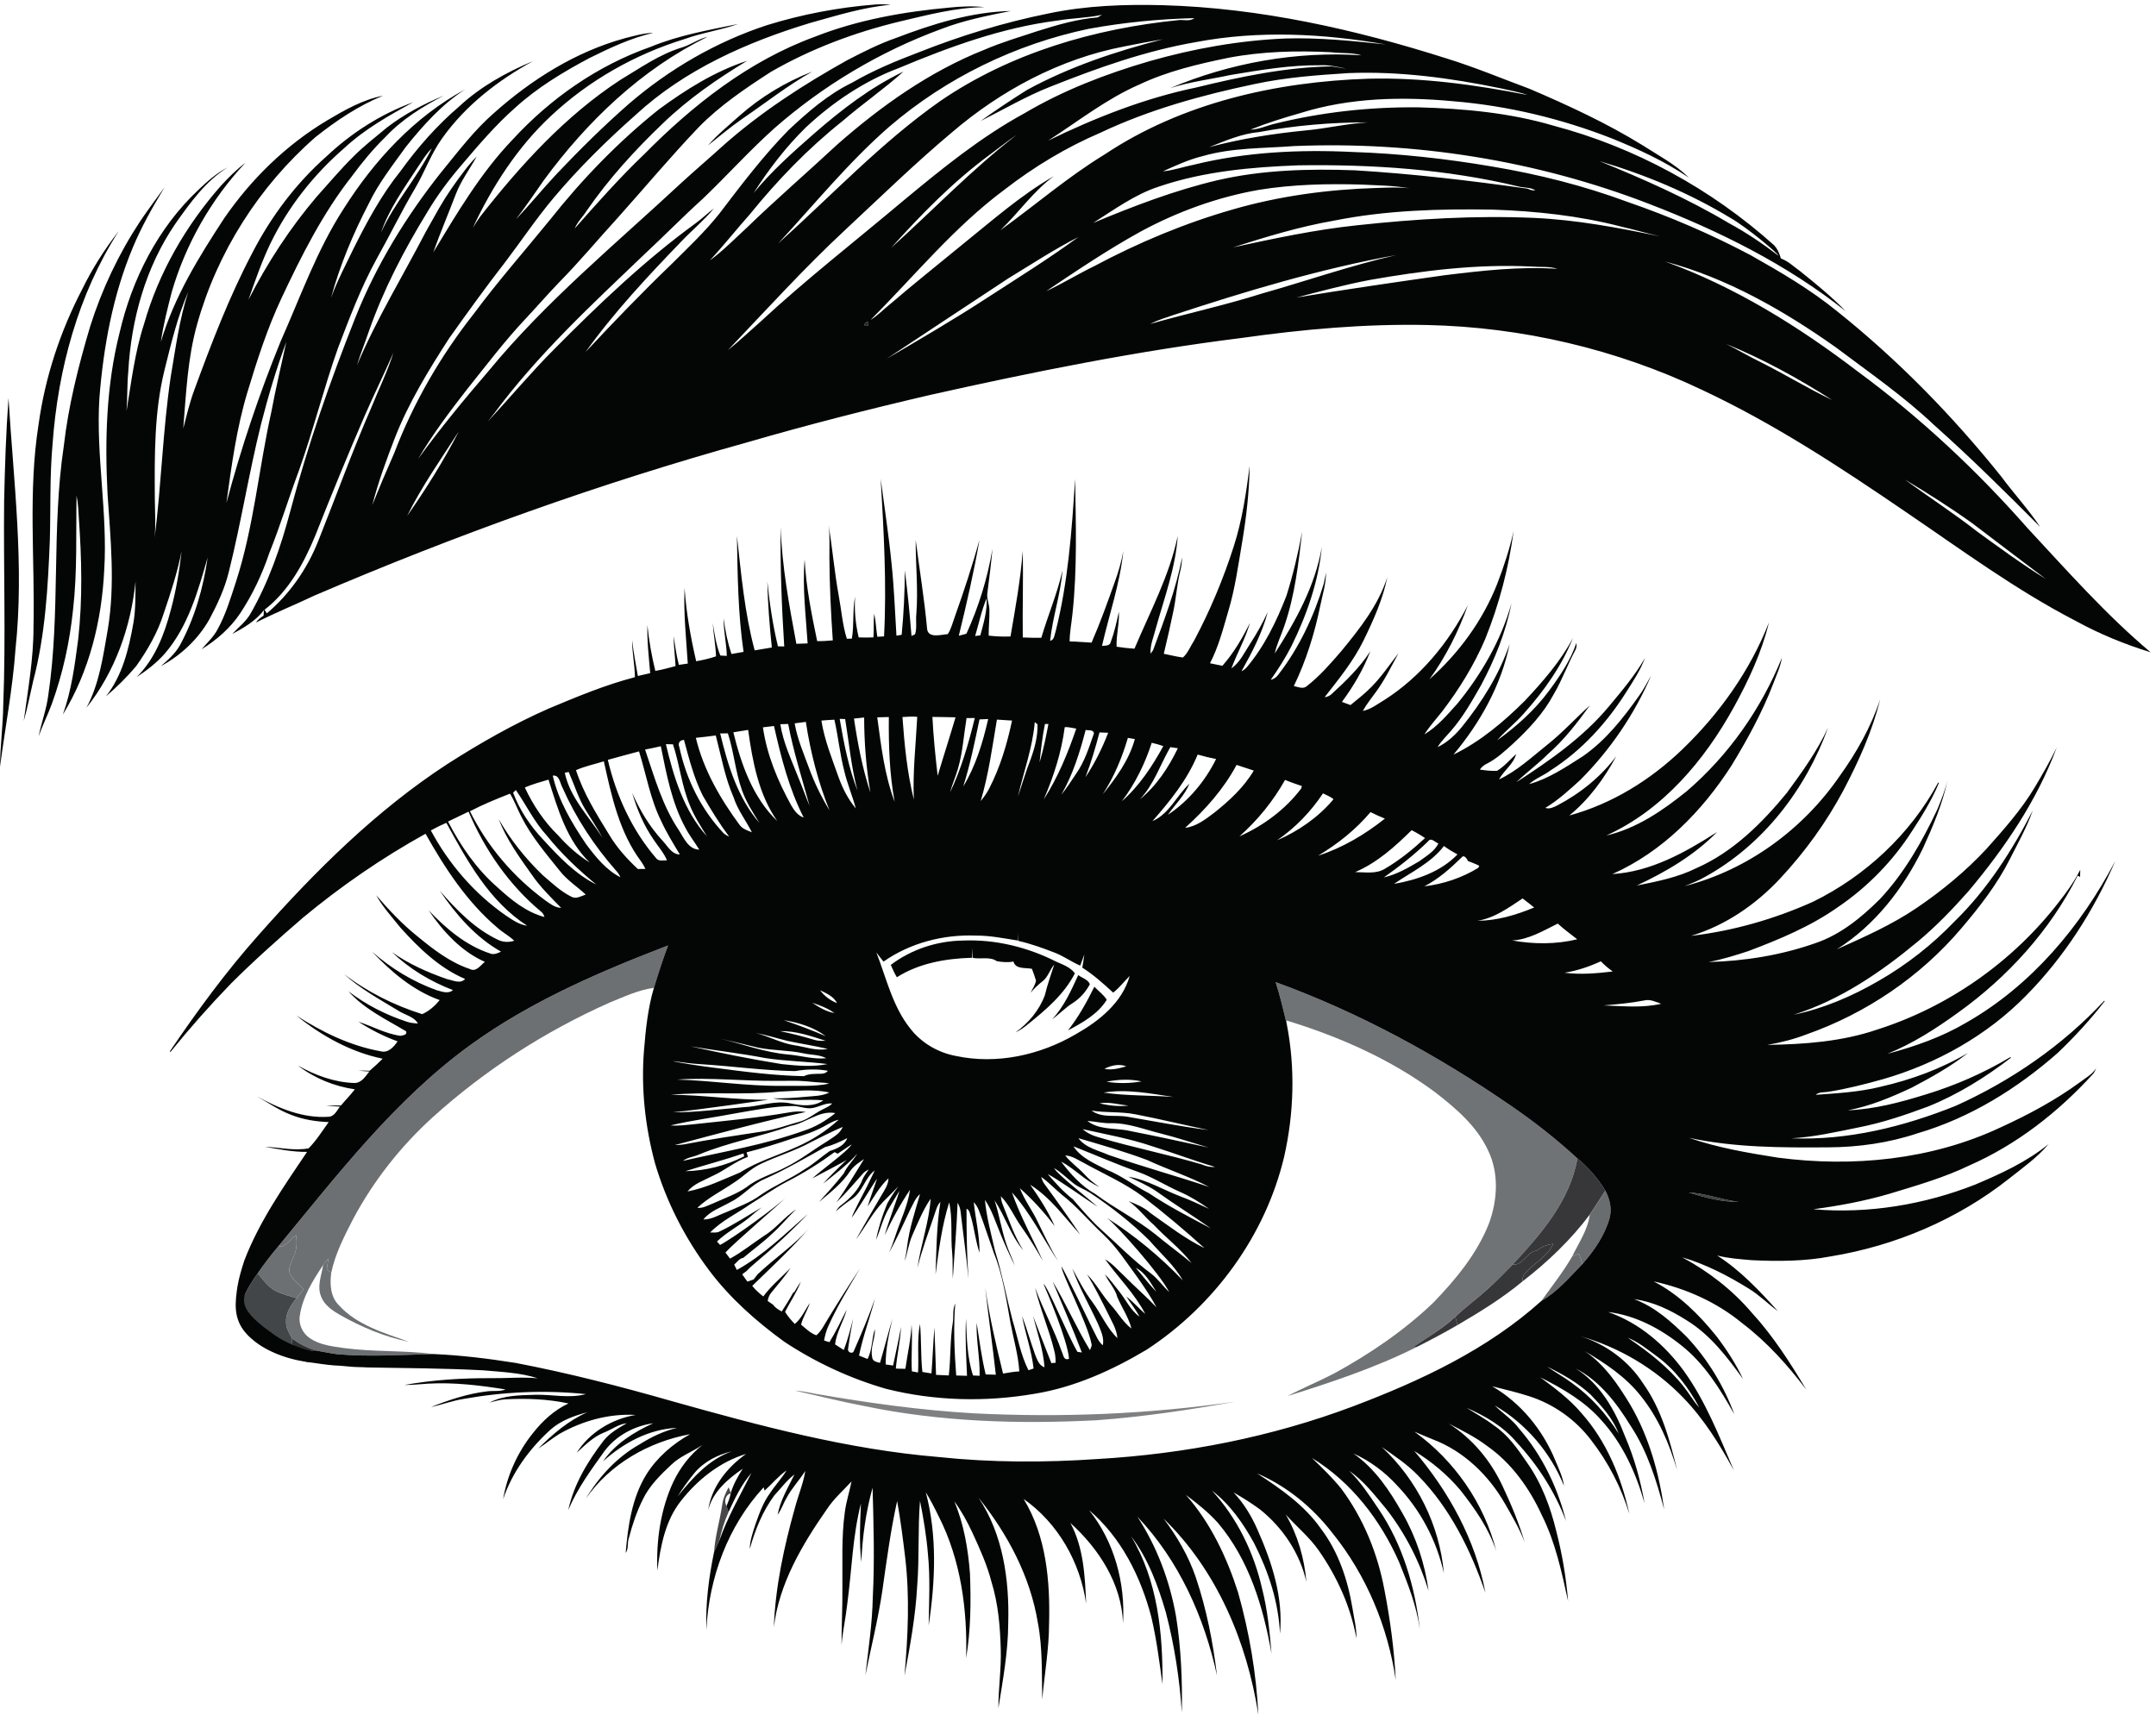 <svg xmlns="http://www.w3.org/2000/svg" version="1.1" xmlns:xlink="http://www.w3.org/1999/xlink" xmlns:svgjs="http://svgjs.dev/svgjs" width="5069.787" height="4032.533"><svg xmlns="http://www.w3.org/2000/svg" width="5069.787" height="4032.533"><path d="M15298.5 24615.1c-26.2-54.7-11.2-71.3 45.5-50.4 25.8 55.1 10.8 72-45.5 50.4" style="fill:#2c2a2c;fill-opacity:1;fill-rule:nonzero;stroke:none" transform="matrix(.133 0 0 -.133 0 4032.533)"></path><path d="M5234.4 8478.3c17.34-121 15.42-247.4-35.46-360.8-36.23-104-118.33-212.4-71.31-326.4 57.82-106.8 154.95-183.9 240.52-267.9-41.24-53.6-82.1-107.2-124.11-160-102.15-119.9-195.04-264-186.56-428.2-1.93-105.3 60.51-193.9 106-284.1 123.73-93.7 264.8-161.5 411.66-211.2 129.51-22.8 258.63-49.4 388.92-67.5 565.84-48.5 1135.14-11.2 1701.75 3.5-526.13 67.4-1060.37 34.7-1586.5 106-204.29 28.9-420.15 53.2-596.3 170.4-129.51 84.4-207.75 244.3-182.7 398.5 47.03 333 230.12 625.2 413.59 899.3 28.52 40.8 60.9 79 92.12 116.8-9.25-64-18.89-128.4-28.52-192.4 19.66-16.2 58.97-48.6 78.63-64.4 69.38 340 233.2 652.2 390.08 959 360 673.4 839.5 1281.7 1404.96 1794.7 925.85 836.8 1989.3 1521.7 3130.23 2028.2 254 102.2 505.7 222.8 780.1 259.4 77.1 251.7 157.3 502.3 250.2 749-1213.8-466.4-2423.31-986-3482.53-1751.1-1345.22-972.9-2363.19-2304.6-3411.61-3573.1 138.38-17.8 210.84 139.1 316.84 202.3" style="fill:#6c7072;fill-opacity:1;fill-rule:nonzero;stroke:none" transform="matrix(.133 0 0 -.133 0 4032.533)"></path><path d="M25372.2 11006.1c367.3-284.9 737-597.8 936.6-1028.4 195.8-400.9 168.5-875.7 18.9-1286.6-210.8-539.7-587-992.9-984.8-1405.4-521.5-499.5-1124.4-908.1-1756.1-1253.8-270.2-140.7-552.7-255.6-821.4-398.6 775.9 243.6 1552.6 500.7 2281.1 866.1l-52 7.3c249 170 515.3 318.4 735.8 526.9 180.7 174.3 386.6 320 570.8 490.3 156.5 135.7 295.3 289.1 442.9 434.1 499.5 538.4 1016 1128.5 1144.8 1877.1-368.9 338.8-762.8 649.5-1176 932-1292.8 890.4-2681.6 1648.6-4158.6 2185.1 78.2-244.4 136.8-493.7 196.6-742.7l-3.5 63.9c932-285.2 1839-684.5 2624.9-1267.3" style="fill:#6f7375;fill-opacity:1;fill-rule:nonzero;stroke:none" transform="matrix(.133 0 0 -.133 0 4032.533)"></path><path d="M4891.74 7481.2c112.55-52.1 233.58-82.1 352.3-118 42.01 52.8 82.87 106.4 124.11 160-85.57 84-182.7 161.1-240.52 267.9-47.02 114 35.08 222.4 71.31 326.4 50.88 113.4 52.8 239.8 35.46 360.8-106-63.2-178.46-220.1-316.84-202.3-128.74-150.8-249-309.2-361.55-473 99.45-118.3 191.57-254 335.73-321.8" style="fill:#6c7072;fill-opacity:1;fill-rule:nonzero;stroke:none" transform="matrix(.133 0 0 -.133 0 4032.533)"></path><path d="M12880.2 3580c-8.9 27.4-26.2 81.4-35.1 108.7-47.4 77.1-20.8 199.3 73.6 223.2l2.3 8.1c-9.6 24.7-29.3 74-38.9 99.1-53.6-99.5-101.4-204-114.5-317.7-40.5-276.3-124.9-545.8-142.2-825.6 30.1 67.1 64 132.2 92.5 199.7 37.8 173 89.8 342.6 162.3 504.5" style="fill:#494749;fill-opacity:1;fill-rule:nonzero;stroke:none" transform="matrix(.133 0 0 -.133 0 4032.533)"></path><path d="M27169.9 8204.3c83.7 68.2 184.3 107.9 291.8 119.4-105.6-233.5-352.3-341.8-507.6-534.2-37.4-33.1-30.5-84.4-35.9-129.5 443.3 341.5 852.3 733.1 1189.1 1181 91.8 141.5 186.6 281 276.4 423.6-131.4 216.3-300.6 409-494.9 570.5-128.8-748.6-645.3-1338.7-1144.8-1877.1 185-21.2 246.3 225.1 425.9 246.3" style="fill:#37373a;fill-opacity:1;fill-rule:nonzero;stroke:none" transform="matrix(.133 0 0 -.133 0 4032.533)"></path><path d="M27797.4 8102.9c39.4 16.2 80.2 31.2 120.7 46.6 19.6-60.5 39.7-121 60.1-181.9 205.1 233.6 388.9 498 476.4 799.8 50.1 167.3 8.9 346.5-70.9 497.2-89.8-142.6-184.6-282.1-276.4-423.6-33.1-267.1-195-499.1-309.9-738.1" style="fill:#696d6f;fill-opacity:1;fill-rule:nonzero;stroke:none" transform="matrix(.133 0 0 -.133 0 4032.533)"></path><path d="M30740 9067.7c-298.8 34.3-584 151.1-884.7 164.9 285.7-88.2 583.6-169.9 884.7-164.9" style="fill:#404143;fill-opacity:1;fill-rule:nonzero;stroke:none" transform="matrix(.133 0 0 -.133 0 4032.533)"></path><path d="M27461.7 8323.7c-107.5-11.5-208.1-51.2-291.8-119.4-179.6-21.2-240.9-267.5-425.9-246.3-147.6-145-286.4-298.4-442.9-434.1-184.2-170.3-390.1-316-570.8-490.3 12.7-48.5 25-97.1 38.1-146 398.6 232.8 794.1 476.4 1149.8 772.4 5.4 45.1-1.5 96.4 35.9 129.5 155.3 192.4 402 300.7 507.6 534.2" style="fill:#37373a;fill-opacity:1;fill-rule:nonzero;stroke:none" transform="matrix(.133 0 0 -.133 0 4032.533)"></path><path d="M27797.4 8102.9c-159.9-276.8-359.6-526.5-543.8-786.7 284 162.3 499.1 419 724.6 651.4-20.4 60.9-40.5 121.4-60.1 181.9-40.5-15.4-81.3-30.4-120.7-46.6" style="fill:#696d6f;fill-opacity:1;fill-rule:nonzero;stroke:none" transform="matrix(.133 0 0 -.133 0 4032.533)"></path><path d="M5677.67 7391c57.82-151.5 199.27-246 333.8-324.2 380.82-214.3 789.39-388.5 1219.17-474.5-436.71 156.1-917.75 292.2-1239.99 646.8-149.17 149.9-160.73 373.1-134.52 570.8-19.66 15.8-58.97 48.2-78.63 64.4 9.63 64 19.27 128.4 28.52 192.4-31.22-37.8-63.6-76-92.12-116.8-29.68-183.5-112.94-376.2-36.23-558.9" style="fill:#6c7072;fill-opacity:1;fill-rule:nonzero;stroke:none" transform="matrix(.133 0 0 -.133 0 4032.533)"></path><path d="M5206.26 6410.4c-30.83 77.1-44.32 158-42.78 240.5-45.49 90.2-107.93 178.8-106 284.1-8.48 164.2 84.41 308.3 186.56 428.2-118.72 35.9-239.75 65.9-352.3 118-144.16 67.8-236.28 203.5-335.73 321.8-176.53-248.6-343.43-526.5-325.71-844.1l-1.15-14.7c138.37-298.7 429-487.2 735.44-581.2 73.62 43.5 158.03 53.9 241.67 47.4" style="fill:#434648;fill-opacity:1;fill-rule:nonzero;stroke:none" transform="matrix(.133 0 0 -.133 0 4032.533)"></path><path d="m24994.5 6506.7 52-7.3c244 122.6 485.3 251.3 721.9 388.2-13.1 48.9-25.4 97.5-38.1 146-220.5-208.5-486.8-356.9-735.8-526.9" style="fill:#37373a;fill-opacity:1;fill-rule:nonzero;stroke:none" transform="matrix(.133 0 0 -.133 0 4032.533)"></path><path d="M5506.53 6437c17.34.4 51.65 1.9 68.61 2.7-146.86 49.7-287.93 117.5-411.66 211.2-1.54-82.5 11.95-163.4 42.78-240.5-83.64 6.5-168.05-3.9-241.67-47.4 158.03-54.4 320.69-94.9 484.89-129.2 27.75 27.8 55.51 55.2 83.64 82.1-8.86 40.5-17.73 81-26.59 121.1" style="fill:#313132;fill-opacity:1;fill-rule:nonzero;stroke:none" transform="matrix(.133 0 0 -.133 0 4032.533)"></path><path d="M19375.8 5203.9c824.8 59.8 1644.3 182 2458 328.4-1529.1-220.1-3080.2-283.7-4623.1-204.6-929.7 53.1-1853.6 183-2771 340.7-128 24.3-255.2 53.6-385.1 60.5 407.8-92.1 813.7-195 1225-272.5 1344.8-281.4 2727.8-321.9 4096.2-252.5" style="fill:#7f8082;fill-opacity:1;fill-rule:nonzero;stroke:none" transform="matrix(.133 0 0 -.133 0 4032.533)"></path><path d="M6450.88 22974.7c162.66 371.9 342.28 736.2 504.94 1107.7-104.08-329.9-258.64-642.1-387.77-962.8-339.19-777.8-625.96-1576.5-940.49-2364-194.27-492.2-504.55-940.5-909.66-1282.4-13.88 21.2-27.75 42.4-41.63 63.6 428.24 329.2 694.19 819.9 897.71 1310.6 281.38 713.8 572.78 1423.4 876.9 2127.3zm1662.06-282.6c-269.05-518.4-578.56-1017.2-914.29-1495.1 259.79 525 598.22 1004.1 914.29 1495.1zm5148.46 3842.6c487.2 601.3 1028 1162.1 1634.7 1644.3 350 303 733.1 565.5 1077.3 875-579.3-276.4-1092-671.5-1573.8-1091.2-377.7-330.7-756.6-667.6-1075.4-1056.2 265.6 415.9 569.3 812.6 922 1159.1 476.8 445.2 1029.2 818.7 1641.6 1049.2 902 377.3 1831.7 717.7 2807.3 841 262.1 45.5 530.3 44.4 790.5 102.6-26.6-16.2-53.6-31.7-80.5-46.3-367-30.4-722.8-135.3-1072.8-245.9-311.4-104.1-627.1-195.8-928.9-326.5-964.4-382.7-1821.6-991.4-2597.1-1672.8-532.7-495.7-1083.9-971-1606.6-1477.5-212.8-195.4-415.1-404.3-649.5-574.7 246.7 264.8 470.3 549.7 711.2 819.9zm7855 3464.4c-80.9-63.2-185.4-25.1-277.9-34.7-1487.8-149.2-2974.9-581.6-4217.2-1433.1-1043.8-733.5-1918.3-1669.8-2864.6-2518.1 647.5 698 1249.6 1442.7 1969.6 2069.4 1004.1 861.1 2229.5 1456.3 3523.4 1727.6 616 113 1241.6 173.5 1866.7 188.9zm3378.9-464.5c-587 62.9-1177.9 122.6-1769.6 104.5-814.5-34.3-1623.1-178.1-2406.4-402.4-766.2-223.2-1517.5-512.3-2205.9-919.3-772.4-420.9-1456.6-977.9-2131.1-1537.2-851.5-717.3-1731.5-1401.5-2547.9-2158.9-188.4-164.6-369.2-338-565-494.1 686.5 722.3 1357.5 1461.2 2088 2140.4 617.4 575.4 1222.6 1165.6 1869.8 1708.7 869.5 745 1915.7 1304.7 3046.2 1521.3 228.5 45.5 457.5 90.2 687.6 128-828.7-212-1649.3-484.9-2402.5-895.8-278.7-175-552.7-357.7-820.2-549.3 408.6 203.9 802.5 437.5 1228.8 604.8 837.2 333.4 1693.6 638.7 2584.4 791.3 1103.6 209 2243 150.4 3343.8-42zm-2734-540c523.1 87.5 1050 176.9 1582.3 171.2 154.5 8.8 305.2-29 455.2-59.4-87.1 9.6-172.7 30.1-259.8 39.3-810.2-13.9-1607.3-182.3-2391.7-373.5-910.8-189.6-1781.2-533.1-2616.1-938.9 531.2 340.7 1030.7 738.5 1612.8 991.7 498.7 235.9 1038.4 362.7 1576.1 473 597 113.7 1209.1 129.1 1814.7 97.9 178.8-22.8 361.9-1.6 536.5-53.6-1152.1 74.4-2321.2-133-3384.2-581.6 349.9 112.1 715.7 157.2 1074.2 233.9zm-6005.3-3057c533.5 594 1095.8 1168.3 1739.5 1643.6 160.4 117.2 314.6 242.8 479.2 353.8-789.8-608.2-1479-1332.1-2218.7-1997.4zm10764.4 2822.7c163.1-37.4 329.2-65.2 487.6-120.3-927 181.9-1869.8 312.2-2816.8 287.9-1628.2-53.2-3289.1-425.5-4659.7-1338.6-650.3-395.5-1226.5-896.6-1843.2-1339.5 323.7 309.9 580.1 688.1 944.7 955.2-589-338.1-1099.3-792.5-1626.2-1216.1-420.2-346.1-846.5-683.8-1258.9-1038.4-120.6-94.1-225.1-208.2-356.5-287.9 778.6 779.3 1481.3 1645.8 2371.3 2305.7 519.2 402 1085.8 744.3 1689.8 1003 866.1 410.1 1795.8 666.8 2731.3 862.6 546.5 117.2 1104.3 158.4 1660.9 193.5 899.2 35 1796.5-86 2675.7-267.1zm-4256.5-775.6c634.5 118 1280.1 172 1925 171.6-375.5-20.9-742.8-111-1117.1-144.2-570.4-57-1138.2-146.1-1692.9-294.1 286.8 112.9 574.7 239 885 266.7zm690.8-588.5c1307.4 19.2 2626-67.9 3900.3-375.9 96.8-24.2 205.1-10 291.8-67.4-47.4-3.1-94.1 6.2-134.5 30-1014.9 143.4-2033.7 263.7-3057 325.4-812.5 29.3-1634.7 8.5-2429.9-175.4-755.9-178.1-1483.6-457.5-2199-755.9 375.4 237.1 739.7 506.5 1166.8 644.5 790.5 268.3 1631.6 343.8 2461.5 374.7zm6395.3-1256.6c-735.4 153.8-1477.8 293.3-2230.2 327.2-1041.9 45.5-2086-18.1-3121.7-130.2-740.9-77.5-1470.1-233.6-2197.1-390.9 585.5 186.2 1174.9 366.6 1781.6 471.8 922.7 185.4 1868.2 211.2 2806.4 195.4 766.3-25.4 1534.5-107.5 2277.6-301.4 228.6-52.8 454.9-117.9 683.4-171.9zm-3815.1-687.7c-871.9-122.9-1743.8-250.5-2612.6-393.1 433.2 113.3 866.1 229.3 1306.3 312.2 940.5 165 1895.6 283.7 2852.3 235.1 152.2-12.7 307.6 7 456-40.1-668.8 44.4-1338.7-32.3-2002-114.1zm-5201.3-861c133.7 68.6 278.3 112.1 420.1 160.3 1290.1 424.4 2595.3 815.6 3933.2 1058.5-806.4-184.7-1588.9-458-2384.4-683.4-648.7-205.1-1314.8-348.9-1968.9-535.4zm-1837.4 579.7c545.8 367.3 1092.3 735.4 1669 1053.4 653.3 353.9 1362.1 610.6 2094.5 738.9 598.6 96.8 1207.2 111 1812.4 92.9 283.7-15.4 569.3-15 849.5-65.9-192.3 23.9-385.8 11.6-578.6 6.2-859.9-25.9-1719.4-140.3-2547-380.1-848-242.8-1666.3-585.1-2444.5-999.8-289.5-140.3-563.5-309.9-855.3-445.6zm-2817.7-1193.8c716.6 474.5 1433.1 949.8 2151.6 1422.3 408.2 247.9 808.3 511.9 1234.6 728.2-523.8-383.9-1076.6-726.6-1621.2-1080.1-576.6-375.8-1171.4-722.3-1765-1070.4zm-334.5 587.9c-56.7-20.9-71.7-4.3-45.5 50.4 56.3 21.6 71.3 4.7 45.5-50.4zm15244.9 1904.8c314.5-180 867.2-649.8 852.6-669.9-276.8 211.3-566.3 407.8-873.1 573.6-728.9 434-1506.3 778.2-2290.7 1097.4 807.5-238.3 1590-564.7 2311.2-1001.1zm1804.6-3223.5c-426.3 202.4-827.9 450.6-1249.2 662.2-211.6 103.3-414.4 223.2-624.8 328.8 656-267.9 1277.4-610.5 1874-991zm2477.3-2179.7c433.6-328.4 865-659.5 1300.1-985.6-415.9 257.5-810.6 547-1206.4 833.7-416.3 325.8-860.7 612.5-1285.9 925.9 405.9-244 806.8-498 1192.2-774zM7807.66 27283.2c-623.66-784-1154.42-1648.2-1525.22-2580.6-446.35-1122.4-843.75-2264.5-1152.88-3432.4-166.9-627.9-380.83-1247.3-706.15-1811.6-81.32-136.8-209.68-234-316.83-348.8 206.98 108.7 414.74 231.2 558.9 420.1-1.16-23.9-3.86-72.5-5.01-96.7-51.65-33.6-101.76-71.3-136.45-123.4 338.81 173.5 692.26 315.3 1035.7 478.7 2488.84 1066.2 5042.88 1984.7 7652.28 2709.4 1068.5 310.6 2147.4 585.1 3231.3 837.5 1822 408.2 3655.6 777.5 5509.6 1008 1084.6 153.4 2180.1 252.1 3276.7 229 1677.4-35.9 3347.2-425.6 4862.8-1147.1 1264.7-592.5 2435.3-1361.1 3585.8-2147.4 991.8-673.4 1960-1390.3 3027.7-1941.5 418.3-230.1 861.9-410.5 1317.5-551.6-789.4 665.3-1474.7 1441.6-2175.9 2195.9-901.9 1025.7-1905.6 1963.1-3006.1 2773-1040.7 793.2-2166.2 1495.1-3401.6 1941.5 1098.2-293 2095.3-865.4 3017.3-1516.8 590.5-444.8 1201.9-866.1 1739.2-1375.6 647.1-575.9 1263.1-1186.4 1873.6-1800.1-208.9 314.2-467.9 592.8-692.2 896.6-858.8 1070.7-1824 2059.4-2897.4 2916.7-470.7 382.7-995.3 690.7-1522.6 987.9-701.5 373.1-1433.8 686.8-2184.7 946.2-772 286.1-1574.2 488-2385.9 624.1-815.2 139.1-1639.3 230.1-2466.1 257.9-940.1 45.8-1892.6 1.5-2809.2-224-184.2-35.8-363.1-101-550.8-117.9 228.6 103.3 457.5 208.9 702.3 269 525.4 151.9 1076.6 135.7 1616.6 177.7 2133.1 87.5 4286.6-252.9 6278.9-1023.4 1232.7-474.8 2434.9-1070.4 3472.6-1895.6-246.7 255.9-524.6 481.4-801.4 703.8-111.8 79.8-212.8 180.4-343.4 227.8-30.1 104.3-65.9 176.2-119.1 232.8-1111.7 996.8-2458 1733.8-3902.3 2115.4-775.2 228.6-1585.4 302.6-2389.8 324.1-853.8 8.5-1709.5-84.8-2538.2-290.2-143.4-33.9-279.4-101.4-429-104.1 288.3 115.3 584.3 208.2 883.1 293 872.2 274.4 1803.9 292.9 2707.4 208.5 955.5-79.4 1896.8-304.9 2789.5-653.3 476.4-192 946.6-408.2 1372.2-698.1-236.7 235.5-537 391.6-815.3 571.2-635.6 392.4-1316.3 707.3-2002.4 1000.7-486.8 180.4-966.3 381.9-1462.8 535.4-1622.3 516.5-3303.6 894.2-5011.2 942.8-681.8 18.1-1369.1-5.8-2038.2-147.3-777.5-157.2-1539.5-389.7-2276.9-681.8-407.8-155-812.5-321.5-1190.2-542-424.8-205.4-783.3-519.2-1124.4-839.9-449.4-458.3-837.2-971.7-1225.3-1480.9-254.1-319.1-552.4-598.6-840.3-886.1-523.1-502.6-1025.7-1025.3-1520.6-1554.9 503.4 703 1096.6 1336 1695.6 1957.7 187.7 196.9 399.3 371.2 573.5 580.9-111.8-82.1-209.7-181.2-323-261.8-905-659.5-1716.4-1435.8-2503.48-2229.8-408.58-409.7-780.15-854.5-1173.31-1278.9 35.85 47.4 73.62 92.9 109.86 139.1 770.89 1043.4 1727.23 1928.1 2661.13 2821.1 346.5 321.9 676.9 660.7 1027.6 977.5 428.2 408.6 823.7 850.3 1264.7 1245.8 864.5 760.5 1870.2 1360.3 2950.6 1758.4 398.5 154.6 819.1 237.8 1236.9 321.1-701.9-17-1378.8-227.8-2029.4-476.4-299.9-104.1-583.2-248.6-864.2-393.9-777-433.7-1529.1-919.7-2195.9-1511.8-242.4-221.2-493-433.2-734.6-655.2-1161.8-1081.2-2396.38-2096.5-3408.57-3326.5-433.25-504.5-856.85-1017.5-1247.31-1556 255.93 433.6 558.51 837.2 867.64 1233.4 332.64 414 652.57 839.1 1016.05 1226.9 205.06 217.4 400.48 444.4 607.85 659.9 364.24 369.6 695.74 769.4 1046.14 1152.1 472.9 529.2 928.9 1074.3 1418.8 1588 377.7 387.4 828 690 1280.1 982.6 709.2 408.9 1482 698.4 2276.8 890.4 493.8 116 989.5 248.2 1499.8 254.3-205 22.8-411.6 13.2-616.3-7.3-812.9-74-1626.6-217.4-2388.3-518-1158.2-424.8-2150.4-1203.4-3009.5-2073.7-434.4-414.8-832.2-865-1230-1313.6 48.2 115.6 141.8 203.8 208.5 308.7 390.1 566.2 855.3 1076.9 1351.8 1551 445.9 429.4 958.2 784.4 1487 1103.6-570-184.6-1082.7-508.4-1563-860.7-711.9-568.6-1349-1227.7-1914.86-1940.8-449.82-554.2-923.54-1089.6-1348.69-1663.9-588.97-746.3-1072.32-1578.1-1411.13-2466.9-134.14-305.7-265.57-612.9-388.53-923.2 102.91 407.1 250.15 802.2 400.86 1193.8 243.99 620.9 593.98 1191.8 954.38 1751.1 325.32 458.6 654.1 914.6 999.46 1358.7 284.47 375.4 546.96 767.4 850.31 1128.6 444 527.3 936.6 1012.2 1452.4 1468.9 866.5 799.1 1969.2 1286.6 3086.3 1625.1 467.9 129.9 935.4 277.1 1421.1 321-90.6 8.5-181.9 10.5-272.5 4.3-650.6-50.9-1295.9-173.1-1919.2-366.6-893.8-294.5-1722.9-775.1-2435.2-1388.4-445.2-389.6-866.5-805.9-1273.16-1234.9-248.61-264.1-476.41-546.2-725.8-809.1 170.75 227 334.18 459.1 494.53 693.4 764.73 1040 1726.43 1965 2894.73 2534.7-164.2-38.5-301-144.5-462.2-191.1-393.9-121.1-732.7-362.8-1082.7-572-973.25-636.8-1763.42-1506-2475.72-2415.7-46.64-63.9-88.27-131.4-131.06-198.1 344.21 732.8 791.72 1429.3 1387.62 1983.2 667.96 624.4 1483.16 1084.6 2355.86 1353.6 308.7 113 637.5 156.2 946.7 266.8-520.8-107.6-1049.6-198.9-1543.4-403.2-938.2-328.8-1774.96-913.5-2445.26-1643.2-564.68-589.3-979.81-1297.4-1400.72-1990.8 123.34 345.4 267.11 683.4 397.78 1026.1 91.35 239.7 247.07 445.5 370.42 668.3-77.09-76.7-147.24-160.3-213.16-247-162.65-211.7-316.06-430.6-449.43-662.3-78.63-140.7-158.8-280.9-237.44-421.6-407.8-786-871.88-1544.1-1217.24-2360.9 60.9 201.2 141.46 395.5 208.14 594.3 259.02 742.8 624.43 1443.2 1034.54 2112.7 179.24 302.6 390.08 582.4 619.42 848.8 295.25 346.9 592.05 695.3 934.72 997.5 390.84 356.2 847.21 631 1312.43 878.4 363.1 179.3 733.9 355.4 1130.2 446-173.9-3.9-341.2-54.3-508.5-96.4-864.1-238.6-1641.58-726.5-2306.87-1319.3-351.91-306.5-633.67-680.8-927.77-1040.4" style="fill:#040606;fill-opacity:1;fill-rule:nonzero;stroke:none" transform="matrix(.133 0 0 -.133 0 4032.533)"></path><path d="M3018.84 23659.6c-140.3-943.6-165.74-1899.5-284.08-2846.2 20.05 231.3 4.24 463 2.7 694.3-4.62 758.1-11.95 1526.7 171.14 2267.6 116.41 466.7 227.42 938.5 419.37 1381.8-157.65-486.5-223.18-995.2-309.13-1497.5zm4364.82 3699.6c79.02 115.2 149.18 238.9 250.55 336.8-257.87-520.7-658.74-958.6-898.49-1489.7 144.55 419.3 407.04 784.4 647.94 1152.9zm-4540.97-8819.9c353.46 189.3 659.89 476.4 858.01 826.4 143.77 269.4 274.05 548.1 346.13 846.1 215.08 860.7 353.07 1738.7 566.61 2599.8 126.43 494.2 270.97 984.8 449.05 1463.2-88.27-409.7-186.94-817.5-263.26-1230.4-224.72-1004.1-310.29-2039.8-630.21-3021.9-92.51-282.9-178.46-571.6-323.39-833.7-70.54-134.2-184.25-236.3-281.38-350.4 265.96 164.2 509.56 375.1 683.4 637.2 217.78 328.7 386.99 688.8 513.03 1062.3 193.88 482.5 344.98 980.2 526.91 1467 252.86 711.9 435.56 1446.2 687.64 2158.5 204.68 536.2 407.42 1075.4 684.56 1579.6 231.27 411.2 436.72 837.2 677.24 1243.4 173.06 293 285.23 620.2 486.82 897 411.66 576.6 984.05 1017.5 1600.77 1356.4-471.79-197.8-928.93-451-1305.52-801.8-394.31-336.9-738.52-728.5-1041.1-1148.6-331.48-412.5-584.34-880.4-820.62-1351.8-139.53-293.3-294.48-579.7-405.1-885.7 156.87 578.5 392 1137 667.98 1668.6 173.45 363.1 424.38 679.5 657.58 1004.8 304.5 380.5 635.99 750.1 1048.42 1015.7-897.33-484.9-1608.48-1256.2-2149.65-2111.5-474.88-732-764.74-1559.9-1117.81-2352.8-378.12-929.3-697.66-1881.8-955.91-2851.1 90.58 659.8 179.62 1323.6 372.73 1962.7 170.37 563.9 351.14 1126.6 602.07 1660.9 353.07 751.6 729.66 1501.3 1245.77 2156.9 178.85 242.9 371.19 476.1 587.04 687.3 291.02 312.6 658.73 541.2 1035.7 735.4-354.61-146.4-700.74-328.8-1005.63-564.3-203.52-169.2-413.21-331.8-599.76-520.3-226.65-224.8-431.32-469.9-645.24-706.6-471.79-555.8-872.27-1170.6-1203.38-1819.7 117.56 335 233.2 671.5 386.61 991.8 311.83 646.4 764.34 1219.6 1305.9 1689.4 360.78 335.8 791.71 579 1221.49 813.3-573.16-208.9-1093.9-543.5-1537.17-960.9-538.47-477.6-977.12-1061.5-1306.29-1700.2-409.35-776.3-723.49-1598.9-1025.29-2421.4-84.03-224-137.99-456.8-197.74-687.7 50.5 617.2 76.32 1242 244.76 1841.3 355.77 1276.6 1097.38 2443 2095.69 3313.7 364.63 289.5 757.79 553.2 1190.27 729.7-355.39-69-673.77-250.9-981.74-433.2-727.35-434.1-1347.53-1039.2-1826.65-1736.1-448.27-684.6-885.37-1392.3-1117.41-2184 40.85 299.5 118.33 593.6 192.72 886.2 247.07 847.2 696.12 1634.3 1298.58 2279.1-156.88-118.7-296.8-259-429.78-403.5-621.34-705.4-1103.54-1541-1360.25-2447.6-162.66-498.8-224.33-1021.5-309.13-1536.8 18.5 230.5 8.48 461.8 30.84 692.3 50.11 925.8 307.2 1855.5 836.04 2625.3 260.18 367.7 531.53 747.7 920.06 990.6-194.65-99.5-359.23-247.1-516.5-396.7-714.62-671-1174.08-1579.2-1393.4-2527.4-235.5-930.8-261.71-1898.7-212.38-2853.4 53.19-795.2 136.84-1600 4.24-2392.1-82.87-471.4-147.24-958.3-378.12-1385.3 506.09 634 786.7 1430.4 868.8 2232.5-3.47-245.9 3.85-493.8-38.55-737.4-80.94-455.6-192.72-924.7-486.05-1294.7 190.8 163 371.19 340.7 533.46 532.7 204.29 287.5 383.53 598.2 489.52 936.2 122.96 361.6 243.22 727 316.07 1102.4-38.93-351.5-98.67-701.5-191.18-1043.4-114.09-431.3-280.22-867.3-604.77-1186 181.55 118.3 354.61 252.8 498.77 415.5 412.82 479.9 587.04 1104.3 757.79 1700.2-76.7-537.3-227.8-1067.7-487.2-1546.8-83.26-150.3-212.77-265.6-341.51-376.2M12517.1 27748.1c199.6 159.9 396.6 324.1 606.7 471 411.6 279.4 802.5 590.9 1237.7 834.5-472.2-183.1-912.8-448.7-1291.7-784.8-188.5-168.8-386.2-329.2-552.7-520.7" style="fill:#040606;fill-opacity:1;fill-rule:nonzero;stroke:none" transform="matrix(.133 0 0 -.133 0 4032.533)"></path><path d="M1111.64 17684.4c467.93 763.6 687.64 1660.5 730.81 2549.7 63.98 1016.1-148.4 2026.7-85.19 3042.8 70.93 906.9 236.28 1815 587.81 2658 154.96 375.1 356.16 728.5 565.46 1075-144.55-199.2-293.33-396.2-430.93-600.5-380.06-575.8-678.01-1204.9-885.77-1862.9-206.6-694.2-384.67-1399.1-466.77-2120.3-217.783-1457.4-55.9-2941.4-273.29-4398.8-30.836-247.8-121.418-482.2-170.368-726.2 69.379 194.3 162.274 378.6 233.196 571.7 194.262 535.7 316.072 1096.6 374.652 1663.2 77.09 669.9 50.5 1346 62.06 2018.2 28.14-130.7 32.38-264.8 40.48-397.8 50.1-711.5 68.22-1428.5-11.18-2138.9-59.36-449.4-117.18-904.2-270.97-1333.2" style="fill:#040606;fill-opacity:1;fill-rule:nonzero;stroke:none" transform="matrix(.133 0 0 -.133 0 4032.533)"></path><path d="M929.32 22466.3c94.82 1320.5 450.59 2643.4 1168.68 3765-249.39-319.1-467.16-662.6-645.24-1026.8-388.15-745.8-656.033-1556.1-770.901-2389.8-187.714-1186.8-62.828-2390.5-89.808-3585.1 1.926-558.5-99.059-1109.3-172.297-1660.9 66.684 235.6 112.551 476.1 168.441 714.3 212.77 811.4 260.18 1653.9 292.946 2488.4 16.187 565.1-3.086 1131.3 48.179 1694.9M72.852 21458.7c-12.336-1206.1 31.605-2412.1-15.805-3617.8C52.422 17480.1 2.699 17122 0 16761.2c91.738 693.5 224.332 1381.5 274.055 2079.9 158.035 1478.2-33.532 2961.4-123.731 4437.3-44.324-605.1-64.367-1213-77.472-1819.7M17194.9 13556.2c2.7-58.6 3.1-116.4 5-175.4 139.5-26.6 304.5 28.2 425.1-58.5 96.8-15.9 195.5-25.5 292.6-5.4 38.2-143 215.5-104.5 327.3-129.6 24.6-68.6 51.6-136 71.6-206.6-11.5-78.2-61.2-144.1-94-214.7 61.3 73.3 130.7 139.2 205.8 198.2 101.4 75.5 131.1 205.4 210.5 298.7-57.5-180-121.4-357.7-165.4-541.9-98.7-266.4-289.5-494.2-519.9-657.6 81.3 37.7 155.3 89.4 223.9 147.2 317.2 254 638.7 529.6 827.2 897-78.3 107.9-208.2 152.2-324.6 204.2-510.3 259.1-1084.2 400.5-1657.8 375.9-454.8-7-909.7-155-1272.7-430.6 31.2-74.4 65.9-148.4 107.1-218.5 396.3 250.9 870.4 332.2 1332.1 344.6 1.2 57.8 3.1 115.6 6.2 173M18968 12583.3c127.2 82.1 230.1 198.6 301.4 331.5-30.9 84.8-138.4 109.9-205.9 162.3-126.4-275.6-250.9-559.7-462.5-782.5 126.8 90.6 234 206.3 367 288.7M19567.7 12640c-55.5 91.4-146.8 154.2-219.3 231.3-132.6-270.6-279.8-535-466-772.9 256.3 137.7 528.4 287.2 685.3 541.6" style="fill:#040606;fill-opacity:1;fill-rule:nonzero;stroke:none" transform="matrix(.133 0 0 -.133 0 4032.533)"></path><path d="M30740 9067.7c-301.1-5-599 76.7-884.7 164.9 300.7-13.8 585.9-130.6 884.7-164.9zm-2386.4 3472.9c239 20 478.4 41.2 714.7 87.1 105.2 27.7 204.6-24.3 301.4-58.2-335-77.9-677.3-41.3-1016.1-28.9zm101-3773.2c-87.5-301.8-271.3-566.2-476.4-799.8-225.5-232.4-440.6-489.1-724.6-651.4-954.8-860.7-2138.5-1414.2-3330.3-1865.2-1443.5-543.5-2973.8-841.8-4512.1-931.3-937.8-64.7-1882.1-64.3-2817.6 35.1-1600.8 133-3158.4 551.2-4699.4 983.7-916.6 262.5-1840.5 500.7-2776.78 679.9-480.66 76.3-965.17 136.1-1451.61 157.3-566.61-14.7-1135.91-52-1701.75-3.5-130.29 18.1-259.41 44.7-388.92 67.5-16.96-.8-51.27-2.3-68.61-2.7.64-2.9 1.27-5.8 1.91-8.7-216.35 53.4-454.78 142.2-663.18 289.6-463.72 327.9-586.93 511.1-509.71 721.8 20.43 43.5 42.92 86.2 67.11 128.1 12.33 18.8 21.74 34.8 28.97 48.6 39.24 64 81.49 126.2 124.38 186.6 112.55 163.8 232.81 322.2 361.55 473 1048.42 1268.5 2066.39 2600.2 3411.61 3573.1 1059.22 765.1 2268.73 1284.7 3482.53 1751.1-92.9-246.7-173.1-497.3-250.2-749-106-357.3-144.9-730.4-174.9-1100.4-54.8-673.4 19.2-1353 195-2004.4 202-683 531.9-1326.7 959.8-1895.6 367.7-489.1 830.6-898.1 1324-1256.9 554.3-366.6 1164.8-650.7 1803.9-834.5 856.4-214.7 1756.9-235.9 2626-86 706.2 115.2 1368.4 415.9 1978.9 779.4 1195.7 782.1 2100.7 2019.7 2430.7 3414.3 173.4 766.3 196.6 1570.3 45.9 2342.4-59.8 249-118.4 498.3-196.6 742.7 1477-536.5 2865.8-1294.7 4158.6-2185.1 413.2-282.5 807.1-593.2 1176-932 194.3-161.5 363.5-354.2 494.9-570.5 79.8-150.7 121-329.9 70.9-497.2zM28122 5659.1c196.2-204.3 393.5-420.1 495.7-689.1-217.4 347.6-494.6 658.7-829.5 896.5-138.8 102.5-290.3 186.2-431.3 284.9 272.9-132.6 540.8-285.7 765.1-492.3zM11979.4 3856c90.9 145.3 190.8 285.2 299.9 417.1 167.6 200 410.5 323 661 382.7-406.3-143-699.6-472.5-960.9-799.8zM8948.97 14126.7c-557.36 385.8-1011.8 912.3-1331.72 1508.2 89.04 49.8 181.16 93.7 274.44 134.6 369.64-677.3 762.42-1390 1428.47-1819.7-139.53 18.5-257.09 101-371.19 176.9zm-664.9 1840.1c287.16-674.9 715.4-1296.2 1281.24-1767.3 30.45-24.6 50.49-56.6 60.13-95.6-323.01 86-588.97 304.5-831.03 525.8-368.49 320.7-649.48 730-873.04 1162.1 120.64 59 242.06 116.8 362.7 175zm732.74 318.4c82.87-132.2 132.6-280.6 205.83-417.4 177.31-347.7 432.86-645.3 674.92-948.2 128.34-165 306.84-277.2 457.94-418.6-79.8-26.3-167.7-84.1-251.7-39.4-192.36 95.6-349.62 246.7-511.12 384.7-301.81 291.4-568.54 623.7-775.53 988.7 136.45-358.1 365.41-673.8 586.27-984.4 148.4-215.5 335.34-399.4 518.43-584.8-109.09 2-195.42 72.5-280.22 131.5-560.06 410.9-1025.3 952.8-1332.5 1576.5 228.19 119.8 467.93 217 707.68 311.4zm103.3 64c185.79-266.4 326.09-565.9 548.5-806.4 257.09-320.3 555.79-603.6 872.69-864.2-372 186.6-660.31 491.5-937.45 793.3-226.64 239.8-416.67 521.1-531.92 830.3zm577.79 184.2c163.82-520.7 323.4-1073.8 727.7-1465.1-209.3 129.2-393.1 294.5-555.79 478-249 241.7-444.03 534.6-590.89 848 135.68 57.8 277.52 97.9 418.98 139.1zm244.76-136.8c237.44-539.2 565.44-1038.8 955.94-1480.1 30-31.6 52.8-69.4 70.5-109.9-253.6 129.1-437.5 359.6-605.1 583.6-252.1 372.3-490.72 770.5-590.93 1213.4 119.1 17.3 126.04-130.3 169.59-207zm112.14 271.7c98.7-223.9 169.6-461.7 298.8-671.8 101.3-164.2 208.5-325.7 301.4-495.7-237.1 374.7-574.7 705.8-669.55 1153.3 17.35 3.4 52.05 10.8 69.35 14.2zm621.4 188.5c135.3-613.6 273.6-1255.4 657.5-1769.2 30.1-41.2 55.2-86.3 77.9-133-33.5-.7-100.6-1.9-133.7-2.3-194.7 180.8-373.9 381.2-510 610.6-223.6 363.8-451.7 728.9-584.3 1137.8 158 69.8 328.4 104.5 492.6 156.1zm622.1 175.8c128.7-414.8 200.4-850.7 396.6-1242.3 93.3-201.6 210.5-390.5 324.9-580.5-148 1.9-218.5 154.9-309.9 247.8-226.2 246.7-399.3 535.4-532.6 841.5 85.5-293.7 206.2-579.7 381.9-831.4 78.3-119.5 177-227.1 232.5-360.4-67.1-1.2-151.5-24.3-196.2 42.4-423.3 494.5-701.6 1102.4-848.8 1733.3 183.9 49.8 367.3 101.8 551.6 149.6zm385.1 91c100.2-491.1 191.5-995.7 434-1440.5 70.1-136.8 166.5-257.5 246.3-388.5-194.7 6.9-272.2 205.8-362 345.4-290.2 431.7-430.9 937.8-596.6 1425 92.9 17.3 185.7 37 278.3 58.6zm215 33.9c118-357.3 154.2-739.3 302.2-1087.8 76.7-191.2 191.2-363.1 298-538.4-407.1 451.7-588.6 1049.5-725.4 1629.3 31.6-.8 94-2.4 125.2-3.1zm194.7 77.8c90.2-333.8 175.7-673 331.5-983.6 143.7-249.4 294.8-495.3 467.1-727-35 14.7-66.6 33.9-95.2 57.8-398.9 421.3-665.3 959-785.1 1525.2-29.7 69.8 5.7 125.7 81.7 127.6zm562 78.7c96.7-367.4 161.5-745.1 315.3-1094.7 71.7-224.3 218.9-409.7 323-617.1-75.2 30.8-159.2 56.6-211.6 122.2-344.2 466.7-643 979.8-779 1548.3 117.5 11.2 235.1 25.5 352.3 41.3zm213.9 37.7c107.1-329.9 133-680.7 249.8-1007.9 74-207 192.7-392.8 309.1-577.8-385.5 445.2-559.7 1022.6-695 1583.8 33.9.4 101.8 1.6 136.1 1.9zm358.5 60.6c77.4-558.6 185-1141 515.3-1612-431.7 412.8-637.9 1002.2-777.1 1569.6 87.2 15 174.3 28.9 261.8 42.4zm456.7 69.3c125.3-553.9 265.6-1110.4 525.4-1618.9-100.6 33.6-165.4 120.7-216.6 208.6-239.4 431.3-433.3 895.4-504.2 1386.4 64.7 8.5 129.9 16.6 195.4 23.9zm250.9 35.9c93.3-490.7 246.3-967.1 378.6-1448.2-72.5 169.6-131.9 344.6-204.3 514.2-118 304.5-262.9 604-313 929.4 34.7 1.1 104.1 3.4 138.7 4.6zm312.3 36.6c81.7-535 216.2-1061.9 418.2-1564.2-143.8 237.1-266.8 486.9-361.6 747.4-95.2 259.8-207.4 516.5-254 791 65.5 8.1 131.4 16.5 197.4 25.8zm504.5 38.9c68.2-298.3 97.1-604.7 173.5-901.5 52.4-227.5 145.3-442.9 205.8-668.4-134.9 161.5-231.7 350.8-303 547.7-116.4 330.7-251.3 658.4-305.6 1006.4 75.9 7 152.6 12.4 229.3 15.8zm190.8 11.2c68.6-421.7 107.9-849.5 217.4-1264.3-157.6 407.1-240.1 839.2-314.5 1267.8 24.3-.8 72.8-2.7 97.1-3.5zm335.7 27.4c1.2-444.8 35.1-889.6 111.4-1327.9-141.4 425.2-225.5 866.5-291 1309 59.8 6.2 119.5 12.3 179.6 18.9zm-2363.9-8568.9c222 106.3 375.4 313.7 604.4 408.1 368.4 165 716.9 368.5 1069.2 564.3 138 34 265.6 94.1 391.6 158.1-49.7-131.5-185.8-188.1-309.5-227.4-149.9-103-283.7-229.4-441.7-321.9-247.5-169.2-527.7-282.9-775.2-452.1-185.8-139.2-407.8-215.9-617.8-309.5-131.1-47.8-255.6-130.7-399.4-126.8 121.4 153 314.9 212.7 478.4 307.2zm56.2 340.3c165.4 102.5 299.5 251.3 477.6 333.4 291.8 140.3 605.9 230.1 890.4 386.6 185.4 92.9 370 188.1 561.2 268.7-48.2-121.4-172.7-182.7-274-253.6-247.5-150.4-476.1-331.9-737-459.9-228.2-121-486.1-189.2-690.7-352.3-180.8-124.9-391.7-195-589.8-286.4-89.8-33.9-179.2-89.8-278.7-78.2 188.9 180 427.9 294.8 641 441.7zm-384.2 116.4c222.4 96.8 408.1 261 637.5 342.7-8.5 27-16.6 53.6-24.3 79.8 275.2 70.1 546.6 154.9 815.6 246.3 185.4 53.2 370 114.8 540.4 206.6 88.3 46.2 172.3 104.4 272.1 123.3-223.5-202.7-481-367.7-758.1-486.8-328.4-149.2-680-250.6-986-445.6-303-125.3-603.6-273.7-927.4-335.3 108.7 136.4 281.4 190.4 430.2 269zm560 404c2.3-13.1 7.3-39.4 9.7-52.5-320.7-163.4-681.5-255.1-1039.2-262.1 341.9 108.3 689.9 198.2 1029.5 314.6zm-792.9-22c525.4 219.3 1090.1 316.1 1625.1 508.4 271.7 49.3 503.8 279.1 790.9 226.3-166.9-135-355-247.5-560.4-312.6-691.5-247.9-1419.2-368.1-2133.1-531.6 79.8 63.6 187 68.2 277.5 109.5zm1431.6 1115.1c291 8.9 590.5 49.7 877.3-16.6-129.5-64.3-276.8-61.3-417.1-75.1-191.5-18.2-383.5-30.1-575.8-27.8 291.8-59 592-6.9 886.5-35.1-162.7-118.3-388.9-95.6-577.4-54.3-281.4 59.7-553.5-55.5-832.6-67.1-416.6-33.9-832.5-92.5-1250.8-90.6 451 42.4 1689.5 222.4 1689.5 222.4-576.3-5.4-1149.1 85.6-1725.7 87.9 640.6 58.2 1285.9-10 1926.1 56.3zm875 140.3c-275.2-55.9-557.8-35.8-836.5-38.5-619.8-7-1234.5 93.6-1854 110.6 591.7 41.2 1183.8-29.7 1775.8-22.4 166.5-2.3 333.8 8.1 499.9-7.3 117.2-13.9 234.8-20.4 352.3-28.5 15.5-3.5 46.7-10.4 62.5-13.9zm-2262.6 343.8c553.1-34.7 1103.5-112.1 1658.2-121.8 192.3 32.8 388.1 40.9 581.2 5.8-54.7-76.3-167.2-44.7-247.4-57-57.8 3.8-169.2-24.7-168.1-38.6-528.8 9.6-1054.2 79-1578 147.2-220.1 25.5-716.9 102.2-745.1 120.3 165.8-24.3 331.9-46.6 499.2-55.9zm1135.1 108.3c363.5-55.9 732.8-58.9 1097.8-105.6-266.7-54.7-544.6-28.5-813.3 0-540 87.5-1076.2 194.7-1609.6 313.8 440.5-74.8 885.7-123.4 1325.1-208.2zm-124.5 183.9c264.1-52.4 536.2-43.2 799.5-100.2 133.3-30.5 279-19.7 402-86.4-226.7-22.3-447.5 46.3-671.5 65.9-419.4 36.1-813.4 188.1-1220.4 284.2 230.8-51.9 460.2-109.8 690.4-163.5zm508.8 121.8c237.5-52 479.1-86.7 715.8-143-196.6-42.4-390.1 35.8-582.8 63.6-240.5 35.5-454.1 159.6-688 217.4 187.7-33.6 369.6-93.3 555-138zm680.3.8c-67.4-2.4-135.6-4.7-200 16.5-200.4 60.6-403.6 111.4-608.2 154.2 279.8 6.2 545.4-87.5 808.2-170.7zm3.5 80.1c-243.2 107.2-493.4 198.2-744.7 284.5 261.7-42 531.2-123.7 744.7-284.5zm-101.7 813.3c111.7-55.5 242.8-109.1 299.5-228.5-118.4 47-223.6 126.4-299.5 228.5zm254-403.5c-145 25.4-272.9 102.5-393.2 183.1 136.5-47.1 275.2-97.6 393.2-183.1zm-814.1-1758.8c-548.9-95.6-1104.7-145.4-1658.2-205.5-141.5-13.9-283.3-33.5-425.9-22.7 383.1 92.1 774.7 141.1 1161.3 215.4 329.6 56.3 659.5 124.9 995.6 127.2 119.2 4.7 232.5-56.2 352-35.4 118.3 19.6 224.7 91.7 348.8 81.3-47.8-55.5-119.1-77.9-181.2-112.2-127.2-64.7-238.2-161.5-376.2-204.6-228.2-62.5-451.3-148-686.8-180.8-459.9-70.2-920.1-137.6-1376.9-226.3-53.5-8.4-107.5-11.9-161.5-12.3 770.5 204.3 1539.9 415.5 2318.5 585.9-102.9 16.6-207.4 8.9-309.5-10zm1525.9-1023.9c-25.7-61.9-127.7-261.7-125.9-263.8-109.9-215.2-241.6-456.8-281.4-571.7 74 86.5 403.5 632.5 448.6 688.8-53.2-164.2-116.8-326.1-166.9-492.3 115.3 171.9 214.7 357.3 369.3 498.8-2.3-111.8-68.2-205.1-123-298.3-152.2-258.3-301.8-518.5-450.2-779 166.2 217.8 289.9 467.9 482.2 666 89.4 87.9 177.3 177.6 264.6 267.6-90.4-118.6-196.5-293.8-206.8-329.6-79.7-198.9-146.8-404-186.1-615.2 79.8 188.5 124.9 393.2 233.2 569.3 14.9 29 105.1 172 178.4 296.8-8.1-57.1-195-552-259.4-783.6 128.4 279.1 277.2 549.3 448.3 804-39.3-278.3-167.3-535.4-254.8-800.9-32.7-104.9-71.7-208.2-114.5-309.9 136.1 249.4 254.8 507.2 374.3 764.3 51.7 92.9 87.5 200.4 171.9 269.4-89-303.3-188.1-605.9-228.2-920.8-9.6-88.3-26.2-176.5-45.1-263.6 54.4 149.1 70.6 309.5 136.1 454.4 97.1 221.6 188.5 447.9 324.6 648.7-27.8-415.5-175.4-811.4-233.2-1223 79 325.7 200.4 638.3 305.2 956.3 25.5 73.6 45.1 152.6 100.6 210.1-68.6-424.8-70.9-855.4-85.9-1284.8 55.5 429.4 111.8 861.1 240.9 1276.7 64-293.4 22.7-595.6 53.2-892.4 14.6-151.8 2.3-304.5 11.5-456.7 27.8 447.9 68.3 895 84.5 1343.7 25-47.8 46.2-97.9 52-153.1 45.9-397 103.3-792.8 139.9-1191-28.5 412-35.1 825.6-34.3 1238.4 62.1-28.5 59.7-106.3 82.5-161.5 57-203.9 79-416.6 146.8-617.8 3.9 302.2-70.1 595.9-101.7 894.2 40.1-42 69.8-92.1 91-146.8 94.8-247.5 174.6-500 263.6-749.4 160.7-392.3 218.6-815.6 293.3-1229.9 53.6-288.3 139.2-572.4 157.7-866.1-96.8-5-192.4-22-287.6-38.6-122.9 501.9-242 1007.2-314.9 1519.1 55.9-513.4 130.7-1025.3 187.3-1539.1-60.1 1.9-119.8 3.5-179.6 5-72.1 300.6-112.1 607.8-159.9 913.1-9.3-313.7 60.5-623.3 52.8-937-28.9 1.2-87.1 3.8-116 5-106.4 322.6-111.4 671.8-124.5 1009.1-17.8-338 4.6-676.5 17.7-1014.5-64 1.6-127.6 3.5-190.8 5.4-32.4 423.2-50.9 849.5-17.4 1273.1-49.3-106-26.6-222.7-42.7-335.3-50.5-309.9-35.1-625.2-71-937-75.5 3.4-150.7 6.5-225.5 10.4-8 279.8-19.2 560-28.9 839.9-21.9-271-31.2-543.1-52-814.5-54 8.9-107.2 17.4-160.3 25.8-32 282.6-15.8 567.8-42.8 850.7-55.5-282.1-18.1-573.9-34.3-859.9-27.4 5-81.8 15-109.1 20-16.2 274.9 15 550.8-5.4 826.1-11.2-263.3-73.6-520-109.1-780.6-56.7-.4-112.9.8-169.2 3.9 22.3 247.1 79.8 489.5 91.7 737.3-40.1-228.9-93.6-455.6-140.3-683.4-32.7 4.7-97.9 13.9-130.6 18.5-2.4 275.3 59.7 543.1 118.7 809.5-76.3-259.4-142.6-521.5-219.3-780.9-61.3 15.8-134.2 24.6-138.8 103.3-37 164.9 57 328.4 48.6 496-57.9-174.2-44.4-367.3-129.6-531.1-50.8 20-100.9 40.1-151 60.1 69.7 341.9 193.5 670.3 282.1 1007.6-108.7-314.2-240.5-619.8-373.1-923.9-18.9-64.4-118.3-27-102.2 37.4 24.3 179.2 55.2 357.3 89.5 534.6-48.2-187.7-95.2-375.8-165.8-557-51.6 33.5-102.9 66.3-154.2 99.4 25.5 219.4 150.8 406.7 206.6 616.8-99-194.3-190.8-392.8-306.4-577.8-23.9 7.7-70.9 22.3-94.8 30 18.1 91 40.1 181.6 80.6 265.2 158.4 350.4 360.3 679.2 555.4 1010.3-192-290.6-379.3-584.4-560.1-881.9-66.3-102.9-116.8-221.3-212-302.2-105.2 35.8-185 120.2-270.2 188.1 32.4 135.7 113 251.7 155.4 383.1-87.5-124.5-145.7-271.3-266.4-370.4-64.3 65.5-124.5 135.7-171.9 214.3 90.6 179.6 207 346.2 279.1 534.6-41.7-61.3-80.2-124.1-118-188.1l-15.8-4.2c-62.8-114.9-133.3-225.5-203.9-335.7-58.6 30.4-114.8 64.3-152.6 119.1-32 23.1-64.4 45.5-96.8 66.7 10.1 55.5 29.7 108.3 67.1 150.7 115.6 142.6 237.8 281 338.8 434.8-160.7-168.5-345.3-317.7-483.3-505.8-71 55.9-138.8 116.1-195.1 187 346.9 337.6 704.6 667.6 1019.9 1035.3-272.1-313.8-622.5-541.9-921.2-827.6-25.4-30.4-50.1-60.9-73.6-93.6-36.6-13.5-73.6-26.2-110.6-39-30.5 43.6-61.3 86-91.8 128.8 26.6 21.2 53.6 42 81 62.4 48.1 53.2 103.6 98.7 157.6 146.1 322.6 269.4 631.8 555.4 922 859.6-400.5-351.6-785.5-730.1-1255.4-990.6-15.8 31.6-31.6 63.2-47 94.4 50.5 43.9 90.6 109.1 161.5 120.6 167.3 143.8 348.8 270.6 507.2 424.4 153.1 134.9 280.2 296 429.4 434.8-211.2-136.8-362.7-347.3-579.3-476.8-198.1-131.4-382.8-283.7-592.8-396.6-27 36.2-54 72.1-80.6 107.5 170.4 188.9 924.3 825.7 1092.4 995.6-156.1-162.6-959.4-743.9-1187.2-861.4-13.5 15-41.3 45.1-55.1 60.1 166.9 161.9 381.6 272.1 564.3 417.4 73.2 65.9 149.5 128 228.2 187-248.3-143.8-487.3-303.8-747-427.1-51.3-27.8-111.1-15-166.6-17.7 204.7 210.8 473.8 334.2 710.8 501.4 218.2 131.9 424.4 283 651.4 399.7 293.7 149.6 572.4 325.7 838.4 520 13.5-6.9 40.4-20.8 53.9-27.7 81.7 55.1 164.6 109 246.3 164.6-53.5-112.6-592.4-496.9-693-601.7 160.7 90.2 555.7 288.6 609.1 330.3-167.3-157.1-359.1-352.9-419.5-422.8 95.1 75.9 458.8 352.1 604.1 531.2-70.7-122.4-179-219.3-238.3-349.3-137.2-175.4-289.4-339.2-437.8-505.7 199.6 167.3 409.7 330.7 554.2 550.8 62.1 88.3 153.8 148.4 241.7 207.7-159.6-257.4-313.4-518.8-489.1-766.6 162.6 156.9 309.5 329.5 459 498.4 29.3 38.1 70.6 63.2 112.6 84.8-35.5-55.1-77.5-106.4-105.6-166.5-70.2-192.4-221.7-344.2-382.4-465.7-38.5-28.1-67.1-66.6-91.7-107.5 92.9 80.9 190 155.7 292.5 223.2 180.2 126.1 220.5 368 393.1 499.4zm155.8 3692.7c472.2 330.7 1056.9 482.2 1630.5 459.9 252.4 2.3 500.7-49.4 749.3-88.3 1.1 47.4 2.7 94.8 5 141.4.4-48.9.4-98.2.4-147.6 217.4-47.8 426.3-124.9 633.7-204.3 161.5-60.1 301-165.3 459.4-232.4 25.4 65.5 49.3 131.4 72.1 197.7-11.6-77.4-21.2-155.7-35.9-232.8 198.5-126.4 373.5-282.9 546.2-442.5 109.9 85.6 194.3 197.8 291.8 295.7-133.4-475.3-543.5-799.1-955.1-1032.3-631-368.8-1396.1-537.3-2117.3-383.1-318 59-613.6 232.4-811 489.9-309.5 389.7-419 886.9-595.9 1341.4 40.5-55.1 82.5-109.5 126.8-162.7zm94.1 4324.8c-4.7-501.5 11.1-1004.1 102.5-1498.7-180 477.6-239 990.6-307.2 1493.3 68.2 1.5 136.4 3.4 204.7 5.4zm502.2 3.8c-24.7-487.2-81.7-974.4-60.1-1463.5-118.4 478.7-166.2 969.7-201.2 1460 86.7 5 174.2 11.2 261.3 3.5zm676.9-9.2c-101.8-345.8-213.2-688.5-315.7-1034.2-40.1 346.1-75.6 693.4-92.9 1041.5 136-.4 272.1-4.3 408.6-7.3zm195-13.5c36.6.4 109.5 1.1 145.7 1.5-109.9-449-237.8-896.5-437.1-1315.1 37 142.2 98.7 275.9 138.8 416.6 85.5 292.2 103.3 597.9 152.6 897zm355 2118c12.3-221.6-54.4-441.3-111-654.1-23.1-3.1-69-9.2-92.1-12.3 66.6 222.4 112.1 452.1 203.1 666.4zm27.7-2134.6c-95.9-414.8-218.5-826.4-441.3-1192.6 123 388.5 203.5 787.9 287.5 1186 50.9 3.1 102.2 5 153.8 6.6zm154.2-10c89.1-5 178.1-10.4 267.5-17-87.9-414-209.3-824.9-404.3-1201.8-40.1-80.2-94.1-152.3-150-222 140 470.6 205.5 957.8 286.8 1440.8zm669.2-44c11.9-10 36.2-29.7 48.5-39.7 5-208.5-48.2-415.9-119.5-610.9-86.7-220.1-151.8-447.5-227.8-671.5 100.6 441 261 868.5 298.8 1322.1zm180-33.9c15.4.4 46.2.8 61.3.8-42.4-228.6-89.1-456.8-156.2-680 23.9 227.5 49 455.3 94.9 679.2zm350-55.9c68.2 6.2 135.6-16.6 203.9-25-148.4-434.4-326.1-865.8-575.5-1253.1 176.9 408.2 313.7 835.6 371.6 1278.1zm516.8-107.5c-85.9-244-162.2-497.3-312.9-711.2-84.8-127.2-166.9-256.7-264.5-375 205.5 355.8 327.3 749.7 430.6 1145.2 50.1-14.7 132.6 11.1 146.8-59zm251 8.5c-106-275.3-237.9-540.8-402.1-786 100.6 258.3 177.4 524.6 248.7 792.1 50.5-1.1 102.1-3.4 153.4-6.1zm348.8-90.6c30.4-5.4 91.7-15.8 122.6-20.8-101-370.1-331.1-685-568.6-979.1 200.9 308.4 341.9 648 446 999.9zm421.3-86.7c69.4-14.7 137.2-35.1 204.7-58.3-195.8-357.3-424-704.2-732.4-975.1 234.8 310.2 408.2 663.7 527.7 1033.4zm328.8-76.8c43.9-5.7 88.6-12.3 133-19.6-163.5-339.2-377-663.8-671.5-903.5 250.2 264 360.4 614 538.5 923.1zm483.7-131.4c107.2-30.8 215.9-57.8 325.7-78.6-193.5-392.4-487.2-743.2-853-986.8 128 182.3 296.1 339.6 380.9 550.1-226.7-211.6-354.7-533.1-653.8-661.9 314.2 356.2 617.9 733.9 800.2 1177.2zM19639 10457.2c308.4 7.3 598.2-113.3 893.5-184.6 283.3-70.9 560-165.4 840.7-246.3-486.9 106.4-974.5 211.6-1463.6 307.6-229.7 36.6-491.4 11.1-684.6 164.2 138.4-10.1 274.5-44.4 414-40.9zm432.1 158.4c435.2-83.6 865.3-190.4 1299.4-279.4-478 60.5-950.9 152.6-1425.8 233.9-213.9 41.7-458.3-28.5-646 110.7 255.9-42 517.2-15.8 772.4-65.2zm-120.3 152.7c-170.7-17.4-343.8-.4-509.9 41.2 170.4 29.3 341.1-23.1 509.9-41.2zm798.3 153c-412 31.6-829.1 17.7-1238 77.8 411.2 67.5 830.6-17.7 1238-77.8zm-564.7 275.6c-204.6-36.2-415.9-39.3-620.9-6.2 203.1 42.4 417.4 50.5 620.9 6.2zm-658.3 222.8c120.6 59.7 257.1 93.3 387.7 43.5-126-33.9-256.7-73.6-387.7-43.5zm1715.6-1689.5c-593.6 176.6-1203 294.9-1796.6 472.2-109.4 29.7-217.4 72.9-302.5 150 413.2-92.9 832.9-166.9 1234.9-304.5 369.7-115.3 732-253.7 1103.6-363.1-83.7-8.5-163.4 14.6-239.4 45.4zm-2175.8 462.6c406.6-118.7 815.2-236.3 1212.6-384.7 363.1-167.7 745.1-292.9 1100.8-477.9-590.1 197.7-1191 362.3-1778.8 566.2-185 82.1-407.8 124.9-534.6 296.4zm1246.5-972.9c-254 129.5-479.9 309.9-746.2 415.5-210.9 108.3-454.5 207-586.7 413.2 376.6-149.1 748.2-311.8 1130.5-447.9 265.6-94 503.1-249 760.5-361.5 179.7-78.6 345.8-184.3 506.5-296.4-167.7 77.5-334.2 157.2-507.2 220.8-306.9 116.8-593.2 295.3-921.6 348.1 164.2-75.2 330.3-149.2 482.1-248.2 320.4-231.3 656.5-439.1 979.9-666.9-372.4 195.9-747.4 389.7-1097.8 623.3zm-230.5-1320.1c171.9-87.2 263.3-268.3 363.5-424-131.1 132.9-242.1 283.3-363.5 424zm166.9-815.3c-114.5 99.5-214.7 215.1-334.6 308 74.4-120.6 168.5-229 232.1-356.5-153.8 111-234.8 289.4-349.6 435.1-85.6 105.6-163.5 217.8-259.4 314.2 61.6-139.2 178.4-250.2 216.2-400.5 79.8-187.3 200-358.5 250.9-558.1-148.4 112.5-239.3 279.8-363.5 415.9-152.6 170.7-259.7 378.1-420.5 541.5 133.8-217.8 245.9-447.1 360.8-675.3 67.8-145.7 162.3-286.8 174.6-451.4-188.5 180.8-287.5 429.4-441.3 636.8-140.3 184.6-244.4 391.6-355.8 594 123.7-342.7 308-658.4 459.1-988.7 46.6-116.8 108.3-239.7 80.1-369.6-87.8 74.4-123.3 187.3-177.3 284.8-111 228.6-468.7 972.1-552.3 1109-3.1-120.3 457.5-997.6 529.2-1366.1 13.9-40.8-15-75.5-27-112.9-238.6 395.5-423.2 821.4-661 1217.6 175-419 356.5-834.9 518-1259.2-19.6 2.7-58.6 8.8-78.2 11.5-184.6 318-523.8 1157.1-599.8 1201.1 59.8-136.1 428.6-1002.2 451.4-1324-100.2-37-98.3 70.1-127.6 124.1-133.4 388.1-332.6 748.5-472.6 1134 89.1-379.7 247.5-738.2 339.2-1116.7 19.7-69 23.9-140.3 23.5-212-18.8-1.5-56.6-3.8-75.1-5.4-107.9 277.2-217.8 553.5-323.4 831.4 76.3-299.1 180-595.5 202.4-905.4-98.7 31.6-129.6 136.1-165 221.3-81.7 227.4-147.3 460.2-232.1 686.1 57.9-311.9 168.5-613.7 204.3-929-22.7-7.7-68.2-23.1-90.9-31.2-140.3 277.9-191.6 588.6-281.8 883.8-107.5 410.2-185.4 827.6-310.7 1233.5-67.8 296-149.1 591.6-177.3 895 123.8-179.2 187-390.5 270.6-589.7 77.5-194.7 166.1-384.7 256.7-573.6-42.8 131.1-107.5 253.6-149.5 384.3-85.6 253.2-124.5 519.2-207.8 772.8 188.5-283.7 284.1-621.3 507.6-884.2-159.1 250.9-252.8 533.9-362.7 807.9-20 47-28.5 97.5-33.9 147.6 154.2-154.5 235.1-361.9 361.2-537.3 139.1-195.4 264.8-399.7 383.5-608.2-183.5 403.5-402.8 793.6-548.1 1213.4 328.4-365.4 546.2-810.2 815.6-1216.9-134.5 226.7-247.1 465.3-362.3 702.3-96 201.2-233.2 380.4-313.8 589 227.8-202.8 433.7-427.5 616.4-671.5-114.9 260.2-269.5 500.3-432.9 732 356.2-223.6 604.8-574 883.8-880.8-204.6 304.2-418.2 602.5-634.8 898.1-27.4 36.3-41.6 79.4-55.5 121.1 132.2-92.2 242.1-211.3 365.4-314.2 267.9-207.7 483.7-471.4 730.8-701.1 241.7-225.5 419-505.7 613.3-770.5 118.3-168.1 233.5-338.8 330.7-520.8-181.6 191.2-381.6 363.1-566.2 550.5-111.8 102.9-210.1 223.1-343.1 299.1 234-323.8 524.6-608.7 710-966zm423.6 384.7c-110.2 107.2-200 234.7-321.8 330-316.1 232.8-589.8 515.7-881.2 777.4-181.9 163.8-339.6 351.5-499.5 535.4-166.9 130.7-309.2 286.8-446.4 447.1 166.9-84 740.5-489.1 881.9-578.5-163.8 147.2-710.3 569.6-768.9 682.6 126.4-74 228.5-180 343.4-269.4 90.2-70.6 200.4-107.2 296.4-169.3 373.1-248.2 727.4-526.1 1046.5-841.4 200.4-232.4 436.7-437.9 591.7-706.5-401.3 420.9-852.6 793.2-1342.5 1106.2 196.1-154.5 950.5-1007.2 1100.4-1313.6zm-270.6 1188c216.3-230.2 473-420.6 665.7-672.6-207.8 173.8-427.9 331.8-636 505.3-334.2 269-722.7 459-1065.8 715.8-245.9 137.6-436.3 351.1-605.1 572 241.3-122.6 422.8-340 675.7-446.4-94.5 63.2-182.7 134.5-259 218.2-108.4 119.5-244.8 209.7-343.9 337.2 126.5-4.6 229.8-82.8 339.2-136.8 348.1-193.1 717-352.7 1037.3-592.4 373.9-289.1 736.6-592.1 1086.6-909.7-343.1 167.3-645.7 402.4-956.3 621-111.1 100.6-249.8 156.9-386.7 211.2 170-118 292.6-287.9 448.3-422.8zm1461.3 8136.4c100.6-34.7 202.3-67.8 304.1-100.2-175.8-297.2-434.8-535.8-703.1-748.6-153.4-114-313.3-242-510.3-263.6 356.9 320.7 682.2 687.3 909.3 1112.4zm857.2-265.2c97.1-41.6 198.1-74 298-109.4-3.5-11.2-10.5-33.6-13.9-44.4-281-370-667.2-656-1090.1-844.1 321.1 284.8 595.9 623.3 806 997.9zm670.7-238.2c62.4-32.8 132.2-56.3 185.8-103.7-264.4-316.8-617.5-561.6-996.8-726.2 320.7 220.9 595.5 506.1 811 829.9zm840.6-331.1c82.5-42 166.9-80.9 253.7-115.2-352.7-280.6-750.9-517.7-1181-655.7 347.2 207 665.6 461.8 927.3 770.9zm963.7-459.4c-217.4-200.5-449.1-389.7-704.6-539.3-159.6-101.7-353.9-62-531.2-62.4 386.6 164.2 703.1 449.8 998.7 741.2 81.7-40.9 161.1-87.5 237.1-139.5zm236.3-95.3c-69.8-142.2-215.9-223.1-338.5-314.5-196.9-116.8-400.8-233.9-625.9-286 274.4 193.5 539.6 401.7 780.9 636.4 52.4 79.8 124.9-16.6 183.5-35.9zm97.5-45.1c75.5-55.5 156.8-104 239.7-149.1-293.7-304.9-714.2-450.6-1122.8-520.8 304.5 208.2 653 369.3 883.1 669.9zm426.3-266.3c66.7-25.4 134.1-50.5 198.5-82.5-4.3-8.8-12.4-27.3-16.6-36.6-288.3-176.9-618.3-287.5-954-327.6 247.5 128.7 456.8 313.3 654.9 507.6 47 64 96-19.3 117.2-60.9zm964.8-661c69-51.7 137.6-104.5 204.2-160-319.5-132.2-654.8-233.6-1003.7-234.7 301.1 46.2 552 230.5 799.5 394.7zm621.7-444.5c108.3-100.2 228.6-185.7 344.2-277.5-377.7-91-769.4-88.6-1150.2-20.8 290.6 14.6 550 172.3 806 298.3zm971.3-847.2c-282.9-32.7-568.1-58.6-851.8-22 222.4 35.1 436.7 107.6 641.4 202 64.3-65.9 135.3-125.6 210.4-180zm780.2-6804.7c321-233.6 563.9-559.3 750.8-906.2-105.2 112.6-178.4 249.8-274.8 368.9-272.9 346.5-626.7 619-989.5 864.9 190.8-74.4 349.7-208.1 513.5-327.6zm3994 4899.1c950.9 274 1843.6 772.8 2537.8 1482.4 672.2 681.9 1196.4 1500.9 1574.2 2379-607.9-1157.9-1484.8-2202.5-2630-2857.3-434.7-257.1-915-426-1401.5-554.3 451 180 861.1 446.7 1253.5 729.6 876.9 629.9 1627 1453.2 2112.3 2421.4l42.8-21.9c1.5 42 2.7 83.6 3.1 125.2-102.6-201.9-234-387.4-373.9-565-812.2-1054.6-1948.1-1857.1-3217.4-2260.7-622.9-212.8-1288.5-261-1942.3-270.6 234.8 40.1 466.8 98.7 689.2 183.9 1058.1 371.9 2019.8 1023.7 2745.2 1880.6 322.6 379.3 631.4 775.9 855.7 1223 143.4 281.4 298.3 560.8 404.7 858.8-367.3-713.1-807.1-1401.5-1384.5-1963.9-393.9-410.9-846.5-766.2-1340.2-1049.9-468.3-271.8-972.1-488.4-1503.7-599.4 819.9 258.2 1542.2 751.2 2197.5 1296.6 321.8 267.5 612.1 570.5 889.6 883.1 643.3 764.7 1215.3 1605.8 1564.5 2547.8-117.5-243.2-252.4-477.5-390.8-709.6-236.3-394.7-543.9-740.1-849.1-1081.9-366.6-395.5-785.6-740.9-1231.2-1043.8-441.3-300.3-930.8-516.9-1416.1-734.3 673.4 424 1176.8 1075.8 1521.4 1785.4 178 389.3 347.2 789.4 436.7 1209.1-43.6-180.7-112.6-354.2-183.9-525.7-267.9-566.6-581.6-1121.3-1012.6-1580.7-329.1-328.1-700.7-632.2-1147.4-782.1-604-212-1245.4-314.9-1884.5-331.9 240.9 44.7 474.9 118 707.3 194.3 551.2 208.1 1100.8 437.1 1584.6 779 520.7 353.4 969.4 813.6 1308.2 1344 178.5 271.4 349.2 550.1 474.9 850.3l-13.9 5.8c-491.8-911.6-1285.1-1652.8-2214-2108-683-306.1-1411.5-515.4-2155.5-602.5 609.4 183.5 1151.8 557.4 1582.3 1021.5 435.2 467.1 812.1 989.4 1112.4 1552.9 269.4 512.3 511.1 1045.4 649.5 1608.9-161.5-487.2-416.7-940.1-715.4-1356-647.9-943.2-1628.9-1662.1-2741.3-1947.3 121.4 48.2 244 95.6 357.3 161.5 1027.2 564.3 1785.4 1550.7 2178.9 2643.8-190.8-415.1-459.4-787.5-728.5-1154.8-440.9-538.5-952-1046.9-1598-1331.7-331.1-165.4-696.9-236.7-1056.9-308.8 515.7 240.9 1019.9 537.3 1420.3 946.3-559.6-358.8-1173.6-703.4-1851.7-743.5 884.3 393.1 1586.2 1109.7 2103.8 1914.5 283.3 463.7 545.4 943.2 740.5 1451.2 55.5 151.5 128.3 298.7 153.4 459.1-366.2-902-940.5-1722.2-1680.2-2357.4-423.2-342.3-886.9-660.7-1425-786 997.9 452.2 1736.1 1327.5 2255.7 2270.3 260.9 473.8 492.9 971 620.5 1497.9-333-851.8-874.9-1613.5-1532.5-2245.6-561.6-540-1242.7-962.9-1997.8-1168.7 348.4 283.7 618.6 655.6 830.6 1048.8-273.6-365.4-637.5-658-1041.1-869.6-65.9-32.7-137.9-70.9-212.7-44.3 225.5 135.7 420.5 314.1 614 490.7 530.8 531.1 960.9 1161.7 1257.7 1852.1-69-119.1-129.9-243.6-211.2-355-283.3-400.9-594.4-796.8-1002.2-1078.1-299.9-189.7-599.3-394.4-945.5-489.6 111 101.4 258.3 151.1 377.8 241.7 551.9 351.5 1001.4 845.7 1347.5 1398 119.9 189.7 245.1 379.3 323 590.9-177.3-311-411.3-584.7-639.5-859.1-454.4-545.1-1043-953.6-1633.5-1337.2 177.7 172 378.5 318.4 553.5 493.4 288.3 251.7 523.4 556.6 746.6 865.7-255.5-229.7-487.2-486.8-757.8-700.3-272.1-217.4-532.3-461.4-849.9-610.6 86 160 255.6 269.5 303.4 449.5-111.4-99.9-209-220.1-338.5-296.8-101.7-5-203.1 6.9-303.3 22.3 32.4 48.2 77.8 83.3 130.3 107.2 172.7 89.4 315.3 222.8 458.3 352.3 275.6 255.9 537.3 535 715.7 869.2 151.1 254.7 249 535.4 389.7 794.8 15.1 36.6 19.3 74.7 12.8 114.8-104.1-306.8-287.6-578.5-478.4-837.9-254-345.4-576.6-635.3-923.5-883.9 149.1 170 329.9 309.9 478.7 481.4 353.1 395.1 665.7 836.1 862.6 1329.8-220-414.7-531.1-770.1-850.3-1110.8-373.8-372.4-785.5-719.7-1262.3-952.5 472.6 564.7 845.7 1229.2 992.9 1956.6-182.3-538.9-488.7-1026.5-844.5-1467.4-118.7-144.2-259.8-275.6-429.8-357.3 64 105.6 154.2 190.8 233.6 284 213.9 243.6 373.5 528.1 533.8 807.9 243.7 456 440.2 942.8 539.3 1451.3-182.3-650.3-528.8-1249.3-954-1770.8-178.1-197.7-355-408.2-585.5-546.6 91.7 143.8 207.8 270.2 313 404 302.6 395.8 566.2 822.9 762 1281.6 245.9 610.9 415.5 1254.6 501.9 1907.6-70.9-317.2-172.3-627.1-289.1-930.1-255.2-648.7-677.6-1226.5-1197.6-1688.3 289.9 399 511.9 843.8 677.6 1307.9-344.6-666.5-837.9-1267.4-1474.3-1673.3-123-73.2-238.6-166.9-382-194.6 66.7 122.2 156.9 228.9 236.7 342.3 154.5 211.6 269 448.2 393.9 678-156.5-200.1-298.3-413.6-477.6-594.8-114.8-117.2-244.4-218.1-370.8-321.8-50.9 18.9-101.4 37.4-151.5 55.9 203.9 276.3 379.3 575.4 502.3 896.5-187.7-290.6-437.5-531.9-691.5-764-33.6-28.5-72.5-44.7-116.4-48.5 251.3 321.1 511.5 640.2 691.5 1009.5 173 355.7 338 723.5 416.6 1112.8-157.6-495.3-488.3-912.8-814-1309-188.9-218.2-378.5-439-607.1-616.7-66.7-61.7-156.1-14.7-231.7-.4 219 452.5 368.5 935.8 469.1 1427.7 39 190.8 99.9 379.6 99.5 576.6-13.9-64-23.2-129.1-39-192.7-173.4-576.6-434-1131.7-803.6-1609.3-32.4-47-79-79.4-134.9-91.7 134.9 190 260.2 387.4 366.2 594.7 270.9 550.9 477.9 1140.2 537.7 1754.2-118-686.1-459.9-1305.1-832.2-1883.3 36.6 168.8 114.8 324.2 169.2 487.2 186.5 538.5 250.5 1107.8 315.7 1670.6-71.3-383.5-161.2-764.8-278.3-1137.1-175.8-450.6-388.2-894.6-703.1-1266.2-26.6-28.9-57.8-52.4-92.9-70.5 186.6 333.4 367.4 677.6 464.9 1048.8-90.2-196.6-196.2-385.9-314.9-567-99.1-150-175.8-324.2-327.7-429.8 102.6 271 246.7 525.7 328.8 805.2-134.5-269.4-287.1-532.3-487.6-759-73.2 15.1-146.5 29.7-219.3 44.8 149.6 287.1 230.5 603.2 321.1 912.3 121.8 401.7 178.1 818.7 247.8 1231.5 75.6 444.8 124.9 895 132.6 1346-61.3-480.6-133.3-964-282.5-1426.9-183.9-572-415.5-1129-698.4-1659.4-65.6-99.8-108.7-220.8-198.6-301.4-114.4 12.7-225.8 44.3-338.8 65.5 60.5 253.3 119.1 506.9 171.2 762.1 48.9 236.6 62.8 479.5 122.9 713.8 18.9 74.8 27.4 151.5 29.7 228.2-109.5-564.7-314.5-1104.7-514.2-1642.8-10.8-14.6-33.1-44.7-43.9-59.7-9.7 156.8 57.8 302.5 94.4 451.7 150.3 537.7 349.6 1072 386.6 1632.8-144.9-702.7-488.7-1339.5-765.1-1995.9-106 6.2-211.2 18.9-316.1 35.1-8.8 207.4 52.1 410.5 40.5 617.9-40.1-182.3-80.2-365.4-145.7-540.4-15.8-67.1-101.4-57.5-153-62.9 127.6 557.4 319.1 1104.4 377 1675.2-33.6-188.9-87.9-372.7-153.5-552.7-127.9-357.7-255.9-717.3-407.8-1065-129.5 5.4-258.6 20-387.7 21.2.4 163.4 33.5 323.8 49.7 485.6 86 792.9 60.5 1591.2 47 2386.7-57.4-904.6-122.2-1816.2-345.3-2698.1-22-59.4-19.3-146.9-96.4-163.4 43.2 419.3 186.6 823.3 218.2 1245-89.5-407.5-257.1-791.4-373.5-1191.1-109.5-1.1-219-.4-328.1 5-7.3 510.4 11.6 1020.7-1.5 1531-37.4-508.7-129.5-1011-215.8-1513.2-128.8-5-257.9 0-385.5 15-1.9 152.3 16.2 303.7 12.7 456-.7 103.3-53.2 201.2-35 305.3 32.7 257.1 66.2 513.8 88.6 772-87.1-517.3-242.4-1023.3-460.2-1500.1-33.6-8.9-101-26.6-134.5-35.5 137.9 561.6 266.3 1126.7 366.1 1696-127.2-455.6-274.8-905.5-433.6-1351-40.1-106-64.4-220.5-127.2-316.1-114.9-8.1-337.7-78.2-364.6 83.3-48.2 529.2-134.9 1053.8-203.2 1580.3-1.1-436.7 45.5-873.8 11.6-1310.1-13.5-117.6 14.3-244-22.4-356.2l-62.8-30.1c-31.6 387-67.8 774-118.3 1159.1-1.2-380.1-19.3-759.7-55.9-1138.2-23.1-3.9-69-12-92.1-15.9-26.6 424.4-41.3 850-86.4 1272.8-48.9 502.2-126.8 1000.6-192.3 1500.6 54-927.4 108.3-1857.1 59.3-2786.1-29.6-1.9-89-5-118.7-6.5-21.2 135.3-26.9 272.9-53.9 407-17.8-138.8-2-279.1-16.2-418.2-86.7-3.1-173.1-3.5-259.4 0-55.9 236.3-79.4 480.3-63.6 722.3-47.4-245.5-15.8-498-56.7-743.5-22.3-.8-66.7-2.3-89-3.1-76.7 242.1-94.5 498.4-141.1 747.4-76.7 420.1-114.1 846.1-180.8 1267 23.1-191.2 11.6-383.9 13.1-575.9 2.7-489.5 27-979 60.2-1467-92.2-8.9-184.3-14.3-276.4-12.3-98.3 475.6-195.4 954.3-221.3 1440.4-42.4-494.2 22-988.7 52.9-1481.7-66.7-1.9-133-4.6-199.3-6.9-127.2 681.8-254.4 1368.7-278.3 2063.3-7.7-703.8 18.9-1407.7 64-2110.3-27.8.3-83.7 1.9-111.4 2.7-91.4 376.5-147.7 761.2-187.4 1146.7 7.4-390.5 39.4-779.4 79.4-1167.6-100.9-17.7-202.3-34.3-303.3-50.8-178.1 661.4-238.2 1346.7-313.8 2025.1 11.6-684.9 18.2-1372.2 117.2-2051.7-71.3-13.9-143-26.3-214.3-37.8-67.4 204.3-111.4 415.1-137.2 628.7-4.6-222.5 50.9-440.2 55.1-662.2-28.5 1.9-85.6 5-114.1 6.5-74.4 183.1-101.4 381.6-134.9 575.1 14.3-197 51.3-391.2 58.6-589-113.7-40.1-232-65.1-350.8-87.1-98.3 426.3-176.1 859.2-205 1295.9-20.8-446.7 28.5-891.9 56.6-1337.1-52.4-7.4-105.2-15.1-157.6-22.8-44.3 167.7-66.7 339.6-93.3 510.4 1.9-177.7 25.4-354.3 34.3-532-118.3-32.3-236.7-64.7-357.3-85.5-64.8 266.3-113.7 536.9-139.9 809.8-8.1-284.1 25.4-566.2 49.3-848.8-73.2-16.9-145.7-34.3-218.5-50.8-36.6 210.8-77.1 420.9-101.4 633.6 0-219.3 46.3-435.5 50.1-654.4-525.4-136.1-1026.8-347-1526.37-555.5-622.12-274-1213.78-612.1-1786.17-977.9-1263.89-823.3-2341.22-1896-3336.83-3020.7-576.25-647.2-1089.67-1347.2-1574.57-2064.1l10.41-10.4c339.97 419.7 698.05 824.8 1073.86 1213.4 405.11 403.5 832.57 784.8 1265.43 1158.3 676.08 561.6 1402.65 1062.2 2172.01 1488.2 341.12-607.1 730.42-1203 1265.81-1657.8 94.05-86.4 210.46-144.6 302.19-234.4-93.27-28.9-193.1-27.8-282.14 14.3-414.75 195.8-738.52 530.3-1034.93 871.8 286.77-423.9 632.52-823.7 1083.49-1078.8-59.74-28.5-126.81-59-193.49-32-428.24 140.7-778.61 440.9-1085.43 761.2 254.01-371.5 573.94-725 993.31-909.6-75.55-57.4-153.03-186.6-264.42-126.4-348.45 115.6-643.7 344.2-923.54 574.3-270.58 216.2-508.41 469.5-733.89 730.8 117.56-210.1 281.76-389.3 431.7-576.6 326.09-360.8 686.48-711.6 1140.93-904.7-86.73-94.4-216.24-22-320.31-2.3-341.12 119.1-675.69 266.3-972.1 476 307.59-294.5 680.32-518.4 1076.94-670.3-80.94-73.2-197.73-25.8-289.47-1.5-419.37 150.7-807.13 386.6-1140.16 681.5 336.5-357.3 727.34-690 1196.05-856.9-85.95-102.5-186.17-194.6-310.29-248.6-497.61 157.3-970.94 393.2-1385.3 711.5 287.55-259.8 629.44-447.9 959-647.5 114.47-77.9 279.06-102.5 351.53-229.4-67.46 4.3-135.3 10.1-199.28 32.8-369.65 121.4-720.4 299.9-1029.15 536.9 279.06-314.9 664.9-495.3 1019.13-707.7 26.21-65.9-57.82-70.1-102.53-80.1-261.34 38.5-494.15 168.4-741.61 250.5 217.4-141.1 449.44-260.2 693.43-348-65.53-97.9-164.98-210.1-296.41-176.2-537.32 96.4-1037.25 338.4-1492.85 632.9 444.81-359.6 962.08-647.9 1526-763.6-74.01-73.6-149.94-145.3-229.73-212.7-65.53 2.3-130.67 4.2-195.81 1.5 63.21-6.5 126.43-11.9 189.64-15.4-68.61-85.6-135.68-200.1-259.79-203.1-355 10-696.51 136-1003.33 309.1 292.56-225.1 641.39-367.3 1006.41-420.9-75.55-100.6-165.36-189.3-245.53-286-87.88.7-175.76 3.1-263.65-.4 81.72-8.5 163.43-12.7 245.53-19.3-53.19-69.7-98.28-176.1-200.04-179.6-450.98-30.1-881.53 148.8-1268.52 362.7 200.82-114.9 392.01-249 610.17-329.9 210.07-83.3 435.17-117.6 659.89-127.2-114.1-157.3-217.78-325.4-354.23-463.7-257.87-48.2-516.12 17.3-773.98 27.7 246.69-43.1 493.76-94 745.84-90.6-412.43-612.8-842.97-1226.5-1108.94-1921-49.02-149-95.31-304.9-121.86-462.7h-.01s-.01 0-.01-.1c-4.32-25.6-7.95-51.3-11.15-77-42.28-308.6-39.37-585.4 257.96-838.6 321.92-274.2 713.57-389.4 1130.1-435.6h.42c148.69-22.1 297.81-43 448.13-47.2 96.88-9.4 140.95-13 140.95-13v.1c109.88-13.2 221.86-9 332.11-16.6 681.47-11.5 1362.94-15.4 2043.65-50.5 323.78-30 654.87-39.7 966.7-141.4-270.58 25.8-542.32-.8-813.29 2.3-516.51 2.7-1034.16-28.9-1543.34-120.3 140.3-1.5 280.22 15.1 420.14 23.2 458.3 25.8 916.21-29.7 1367.96-102.2-100.6-40.8-212-20-317.23-32.7-346.52-40.1-679.54-151.1-1002.55-278.7 194.26 41.2 380.82 112.5 577.4 143.4 711.93 127.5 1441.97 159.5 2161.61 85.5-290.3-79.8-594.76-4.6-890.78-11.9-273.29-8.5-561.6-6.6-809.83-137.6 89.81 21.6 178.46 50.5 271.35 56.3 375.43 20.8 754.33 6.5 1122.86-72.1-252.12-117.6-462.19-311.5-632.18-529.2-269.04-335-452.13-741.7-524.21-1164.9 161.12 478 468.32 894.7 839.51 1231.5 183.09 161.5 418.18 245.9 650.68 307.2-334.6-146.8-612.52-387.3-869.23-642.5 128.74 80.6 244.37 180 374.27 259 407.46 232.4 878.86 362 1349.06 335.7-417.8-70.5-814.8-307.2-1043.4-669.5 147.2 134.2 291.4 280.2 479.9 356.9 136.8 50.9 257.1 149.2 405.5 165.4-148-86.3-303.4-172.7-410.9-309.9-279.1-364.3-526.5-771.3-622.5-1225 159.2 381.6 406.3 715.8 645.2 1049.6 206.2 269.1 522.7 437.9 856.1 485.3-337.3-154.6-674.5-362.3-886.9-673.8 360.4 326.1 814.4 572 1308.6 592.5-235.5-55.5-455.2-160.8-658.7-289.5-398.2-223.2-720.4-570.5-952.1-960.2 423.2 611.4 1115.9 1004.9 1840.1 1137.1-309.1-173.4-587-413.6-775.1-716.1-253.2-414.8-322.6-907.4-362.7-1382.7 55.9 77.5 25 176.6 56.3 261.8 60.5 234.3 138 465.2 245.9 681.8 116 242.9 311 435.2 505.3 616.7 158.8 152.7 370.8 227.1 551.2 348.9-221.6-173.5-397.4-403.2-518-656.8-225.1-486.1-301.8-1033.4-280.7-1565.7 55.9 431.7 140 885 418.3 1234.2 296 377 687.6 688.8 1150.9 829.5-330.3-232.5-612.1-581.7-669.9-990.6 82.5 324.1 348.4 547.7 611.3 729.6-86.3-134.1-165.3-274.4-212-428.2l-2.3-8.1c-11.9-77.9-43.2-150.7-73.6-223.2 8.9-27.3 26.2-81.3 35.1-108.7 112.1 242.9 229.7 488 405.5 692.3-197.4-394.7-422.1-778.2-567.8-1196.8-28.5-67.5-62.4-132.6-92.5-199.7-93.3-451-153-912-136.1-1374.1 45.1 919.7 383.2 1836.3 1012.2 2516.6l17.4-58.6c130.2 118.7 243.9 256.3 388.5 358.8-86.7-143-203.5-265.1-294.9-405.4-120.6-164.6-188.5-358.5-255.9-548.9-45.5-142.3-98.3-285.3-100.2-436.4 92.5 334.2 225.8 664.9 432.1 945.2 117.5 125.6 220 269 358 372.7-113.7-230.9-250.1-456-297.9-712.7 69 93.3 102.5 206.6 161.9 305.3 91.3 169.2 225.8 308.3 327.6 470.2-35.5-223.2-124.9-432.1-182.7-649.8-193.1-689.6-346.9-1396.9-373.5-2114.2 93.3 775.1 502.2 1462.4 940.5 2091 120.6 182.7 286.4 327.3 433.6 487.2-37.4-182.3-95.9-360-119.1-545.4-62.4-444.8-38.1-895.4-42.8-1343.3 3.1-334.5-15.8-668.7-15.4-1003.7 21.2 245.9 75.6 486.8 102.2 731.6 79.4 590.1 92.9 1193 240.9 1771.1-14.7-345.3-32.4-692.6 7.3-1037.2 18.1 444.4 79.8 887.3 198.5 1316.3 18.1-645.2 37-1291.6 3.9-1937.3-8.9-462.9-78.7-921.2-131.1-1380.601 100.6 498.401 225.9 992.501 299.9 1496.301 75.9 530.4 145.7 1062.3 261.7 1585.7 59.4-331.9 102.5-666.8 142.6-1001.8 81.7-693.4 48.6-1393.7-12.7-2087.197 98.3 523.897 195.4 1049.997 224.3 1583.097 40.5 502.6 10.1 1008.3 49.8 1510.2 61.6-310.3 114.4-623.3 140.3-939.4 42-420.5 19.6-844.1 12.7-1266.2 117.9 779 153.4 1588.1-50.1 2355.5 83.6-136.1 156.8-278.7 226.6-422.8 392.4-770.2 510.7-1652.8 486.1-2508.498 82.8 495.298 87.5 999.398 67.8 1500.098-33.9 434-107.2 870-277.5 1272.8 126.8-171.9 230.1-360.4 319.9-553.9 131.4-284.5 261.3-571.2 339.2-875.8 119.1-385.4 152.3-791.3 163-1192.9 10.5-345.4-43.1-688.798-41.6-1034.197 78.6 497.297 171.9 994.497 173.5 1500.197 21.6 765.9-91 1572.2-526.2 2221.3 516.1-641.7 917.8-1396.8 1050.8-2216.7 84.8-446.3 67.4-901.898 76.3-1354.102 40.1 448.704 121 893.902 121.4 1345.602 20 750.9-50.1 1546.5-449.8 2201.3 608.6-427.4 1000.2-1118.5 1105.1-1850.1-20.1 482.9-43.6 991-278.7 1425.4 503-453.7 905.8-1075 930.5-1769.2 43.5 706.5-153.5 1438.8-599.4 1995.8 568.5-481.8 912.7-1177.1 1099.7-1887.9 92.1-391.2 143.4-791.3 196.9-1189.499 10.1 894.999-82.8 1833.599-554.2 2615.999 301-394.7 474.4-868.8 613.2-1340.9 151.9-580.5 244.4-1177.197 283.7-1774.998 10.8 566.2-13.1 1134.698-101.4 1695.198-109.8 625.9-336.5 1233.8-684.5 1766.5 733.9-770.5 1184.1-1777.3 1408-2809.198-70.1 587.098-184.6 1171.398-373.5 1732.198-128 378.5-330.7 725.4-570.5 1043.1 942.1-913.9 1474.8-2182.5 1674.8-3465.2-36.2 731.199-159.9 1457.7-358.8 2162-199.7 622.5-486.5 1229.9-922.8 1722.9 201.2-149.9 398.9-308 567-495.3 551.2-649.9 802.9-1488.6 947.8-2313.5-32.4 385.9-70.1 773.3-166.5 1149.5-144.2 639.4-442.1 1251.1-886.9 1735.2 319.5-243.9 553.5-580.1 745.1-929.7 252.4-498 433.6-1040.7 457.5-1601.9 61.7 641-142.6 1269.3-400.5 1846.7-104.4 238.6-241.3 463.7-420.9 652.6 161.9-92.5 321.1-191.6 471.4-303 401.6-322.6 702.7-774 817.2-1279.3-36.3 417.8-152.7 828.3-365.5 1191.4 192.4-214.3 418.3-397.8 584.4-636.7 323.8-464.1 565.4-994.5 664.9-1553 5.4 180.4-42.4 355.4-69 532.3-83.3 501.1-247.8 999.5-558.5 1407.3-289.9 415.1-711.9 706.5-1129.8 978.6 526.6-226.2 980.6-599.7 1330.6-1051.9 602.1-744.3 982.5-1657.8 1122.4-2602.899C24651 1144 24579.3 1675.5 24478.3 2199.3c-118.7 644.1-370.8 1267-762.8 1793.5-158.4 196.2-339.2 371.6-521.1 545.5 698.4-425.2 1215.3-1100.9 1542.2-1842.1 155.3-385.1 311-777.1 366.5-1191.4-82.4 752.4-304.5 1505.1-733.1 2135.4-157.6 234.7-313.3 472.5-515.7 671.4 260.9-181.5 456.4-437.9 658.3-679.9 333.8-429.8 585.5-921.6 744.3-1442.4-64.7 480.7-219.3 950.5-461 1371.1-224.7 398.5-487.2 792.8-868.8 1057.3 293.8-131.5 555.9-326.9 772.1-564.3 412-429.8 700-972.5 828.7-1553.4-73.2 845.3-476.4 1655.5-1098.5 2231.4 223.2-155 451-306.5 641-503 567-575.9 930.1-1317.9 1192.2-2074.2-174.2 932.4-646 1789.3-1257.4 2506.6 304.2-185.4 580.9-416.3 811.4-688.4 259.4-330.3 505.7-679.5 638.3-1082.3-213.5 845.3-740.8 1604.2-1447.3 2112.2 107.5-44.7 214.3-92.1 323-135.3 545.8-205.8 989-634 1276.2-1135.5 127.2-223.2 260.5-444.4 350.4-686.5-100.6 339.2-237.5 667.6-387.8 987.5-207.8 450.6-535.8 848.8-957.1 1114.4 231.3-120.7 468-235.2 676.5-394.3 436.3-304.2 754.3-752.4 973.6-1231.9 237.9-474.9 348.1-1000.3 461.8-1515.6-34.3 412-101.4 821.8-204.7 1222.2-104.8 436-263.2 866.5-525 1233.9-164.2 241.6-337.6 488.7-583.9 653.3-151.5 116.8-319.9 207.4-480.7 309.1 328.8-142.6 649.1-329.1 882.7-606.7 375.8-404.3 679.6-878.4 875.4-1395.3-148.4 596.7-424.8 1166.8-828.4 1633.2-119.1 162.6-291.4 271.3-432.4 411.2 551.5-319.9 986.7-830.6 1224.5-1421.1-21.5 158.8-93.6 303.7-153.8 450.2-221.2 538.8-609.4 1017.2-1115.8 1310.1 220.4-56.3 443.2-106.7 659.9-177.7 429-138.7 812.9-411.2 1086.2-770.1 302.9-389.7 535.7-837.2 679.1-1309.4-141.1 648.4-403.2 1286.3-849.1 1785.4-208.9 246.7-469.1 439.1-725.8 630.6 395.8-198.9 789.8-425.5 1084.2-763.9 374.3-411.7 609-931.7 759.4-1462.4-71 406.2-182.7 806.3-346.2 1185.2-177.3 463.7-438.2 925.9-869.9 1196.1 427.4-219.7 727.3-617.5 973.6-1018.8 294.5-445.9 452.9-962.4 589.8-1473.9-91 645.6-267.9 1285.8-599.4 1852.1-215.1 356.5-456.4 713.8-807.1 950.1 366.9-218.2 733.1-459.8 997.9-801 306.4-381.9 500.7-839.5 637.5-1305.9-129.1 533.5-276.7 1077.4-599.4 1531-257.4 401.3-662.9 700-1117.8 840.3 688.1-195.8 1328.7-572.8 1825.1-1089.3 365.1-376.6 644.1-826 894.7-1283.9-258.3 602.1-498.8 1221.9-884.2 1756.9-337.7 462.9-792.5 853.4-1339.5 1042.2 478.4-57.4 919.3-289.8 1291.7-587.4 409.7-321.8 688.4-772 940.1-1220.3-185.4 503-468.7 969-834.9 1361.4-273.3 271-568.2 538.5-935.1 673 333.4-42.4 644.5-193.9 925.8-372.4 416.3-254.4 718.5-649.8 999.5-1040.7-128 270.2-291.4 523.1-472.2 760.1-308.7 383.5-668 740.5-1109.3 967.5 570.1-124.1 1115.9-366.9 1567.2-740.1 436-331.1 802.9-740.8 1132.9-1175.2-287.2 480.3-590.5 955.5-971 1368.7-341.1 399.4-762.4 724.7-1224.2 972.5 417.1-122.2 805.6-323.4 1174.1-551.2 187-114.1 341.9-270.6 517.3-400.8-323.8 361.1-661.8 720.4-1072.7 983.6 199.3-50.8 405.9-64.3 610.5-82.5 466-22.3 936.7-20.4 1396.9 67.1 1142.9 187.3 2244.9 655.3 3154.1 1375.7 241.7 191.9 497.7 371.9 697.7 609.8-385.8-313-840.7-522.7-1295.1-714.7-905-356.5-1894.1-520.7-2865.4-437.1 454 59.8 905 144.6 1344.8 272.9 481.8 146.9 969 285.3 1423.8 505.7 831.5 366.6 1560 937.1 2170.1 1605.4 31.6 31.3 47.8 72.9 64 113.4-65.1-111.4-182.3-170.8-281-246.7-438.2-321.5-919.3-579.4-1412.7-804.5-1218.7-573.1-2610.6-707.6-3936.2-533.4-529.6 84-1060.7 173.8-1568.7 350 807.1-173.5 1638.9-173.9 2461.1-168.1 536.5 2.7 1073.8 78.6 1583.4 249.8 922.7 271 1757.2 788.6 2475.3 1421.5 298 284.5 578.2 588.6 830.3 915.1l-10 6.1c-736.6-791.3-1644-1416.5-2628.4-1859.4-919.3-369.2-1908-613.6-2904-573.1 400.9 21.2 793.3 112.1 1185.3 191.5 423.2 82.1 832.9 221.3 1235.7 371.6 526.9 212.4 1012.2 516.1 1461.6 860.7l-8.4 12.4c-471.1-281-977.5-503.4-1502.5-662.6-445.6-138-903.5-260.2-1371.4-278.3 394.3 73.2 767.8 230.9 1129.3 400.5 343.8 181.9 688.4 371.9 994.1 614-478.7-283.7-1006.8-475.3-1548.4-599-374.2-92.9-761.6-114.1-1144-141.9 60.9 55.2 146.9 40.1 222.1 53.2 325.7 51.3 645.6 133.4 963.2 222.1" style="fill:#040606;fill-opacity:1;fill-rule:nonzero;stroke:none" transform="matrix(.133 0 0 -.133 0 4032.533)"></path></svg><style>@media (prefers-color-scheme: light) { :root { filter: none; } }
@media (prefers-color-scheme: dark) { :root { filter: none; } }
</style></svg>